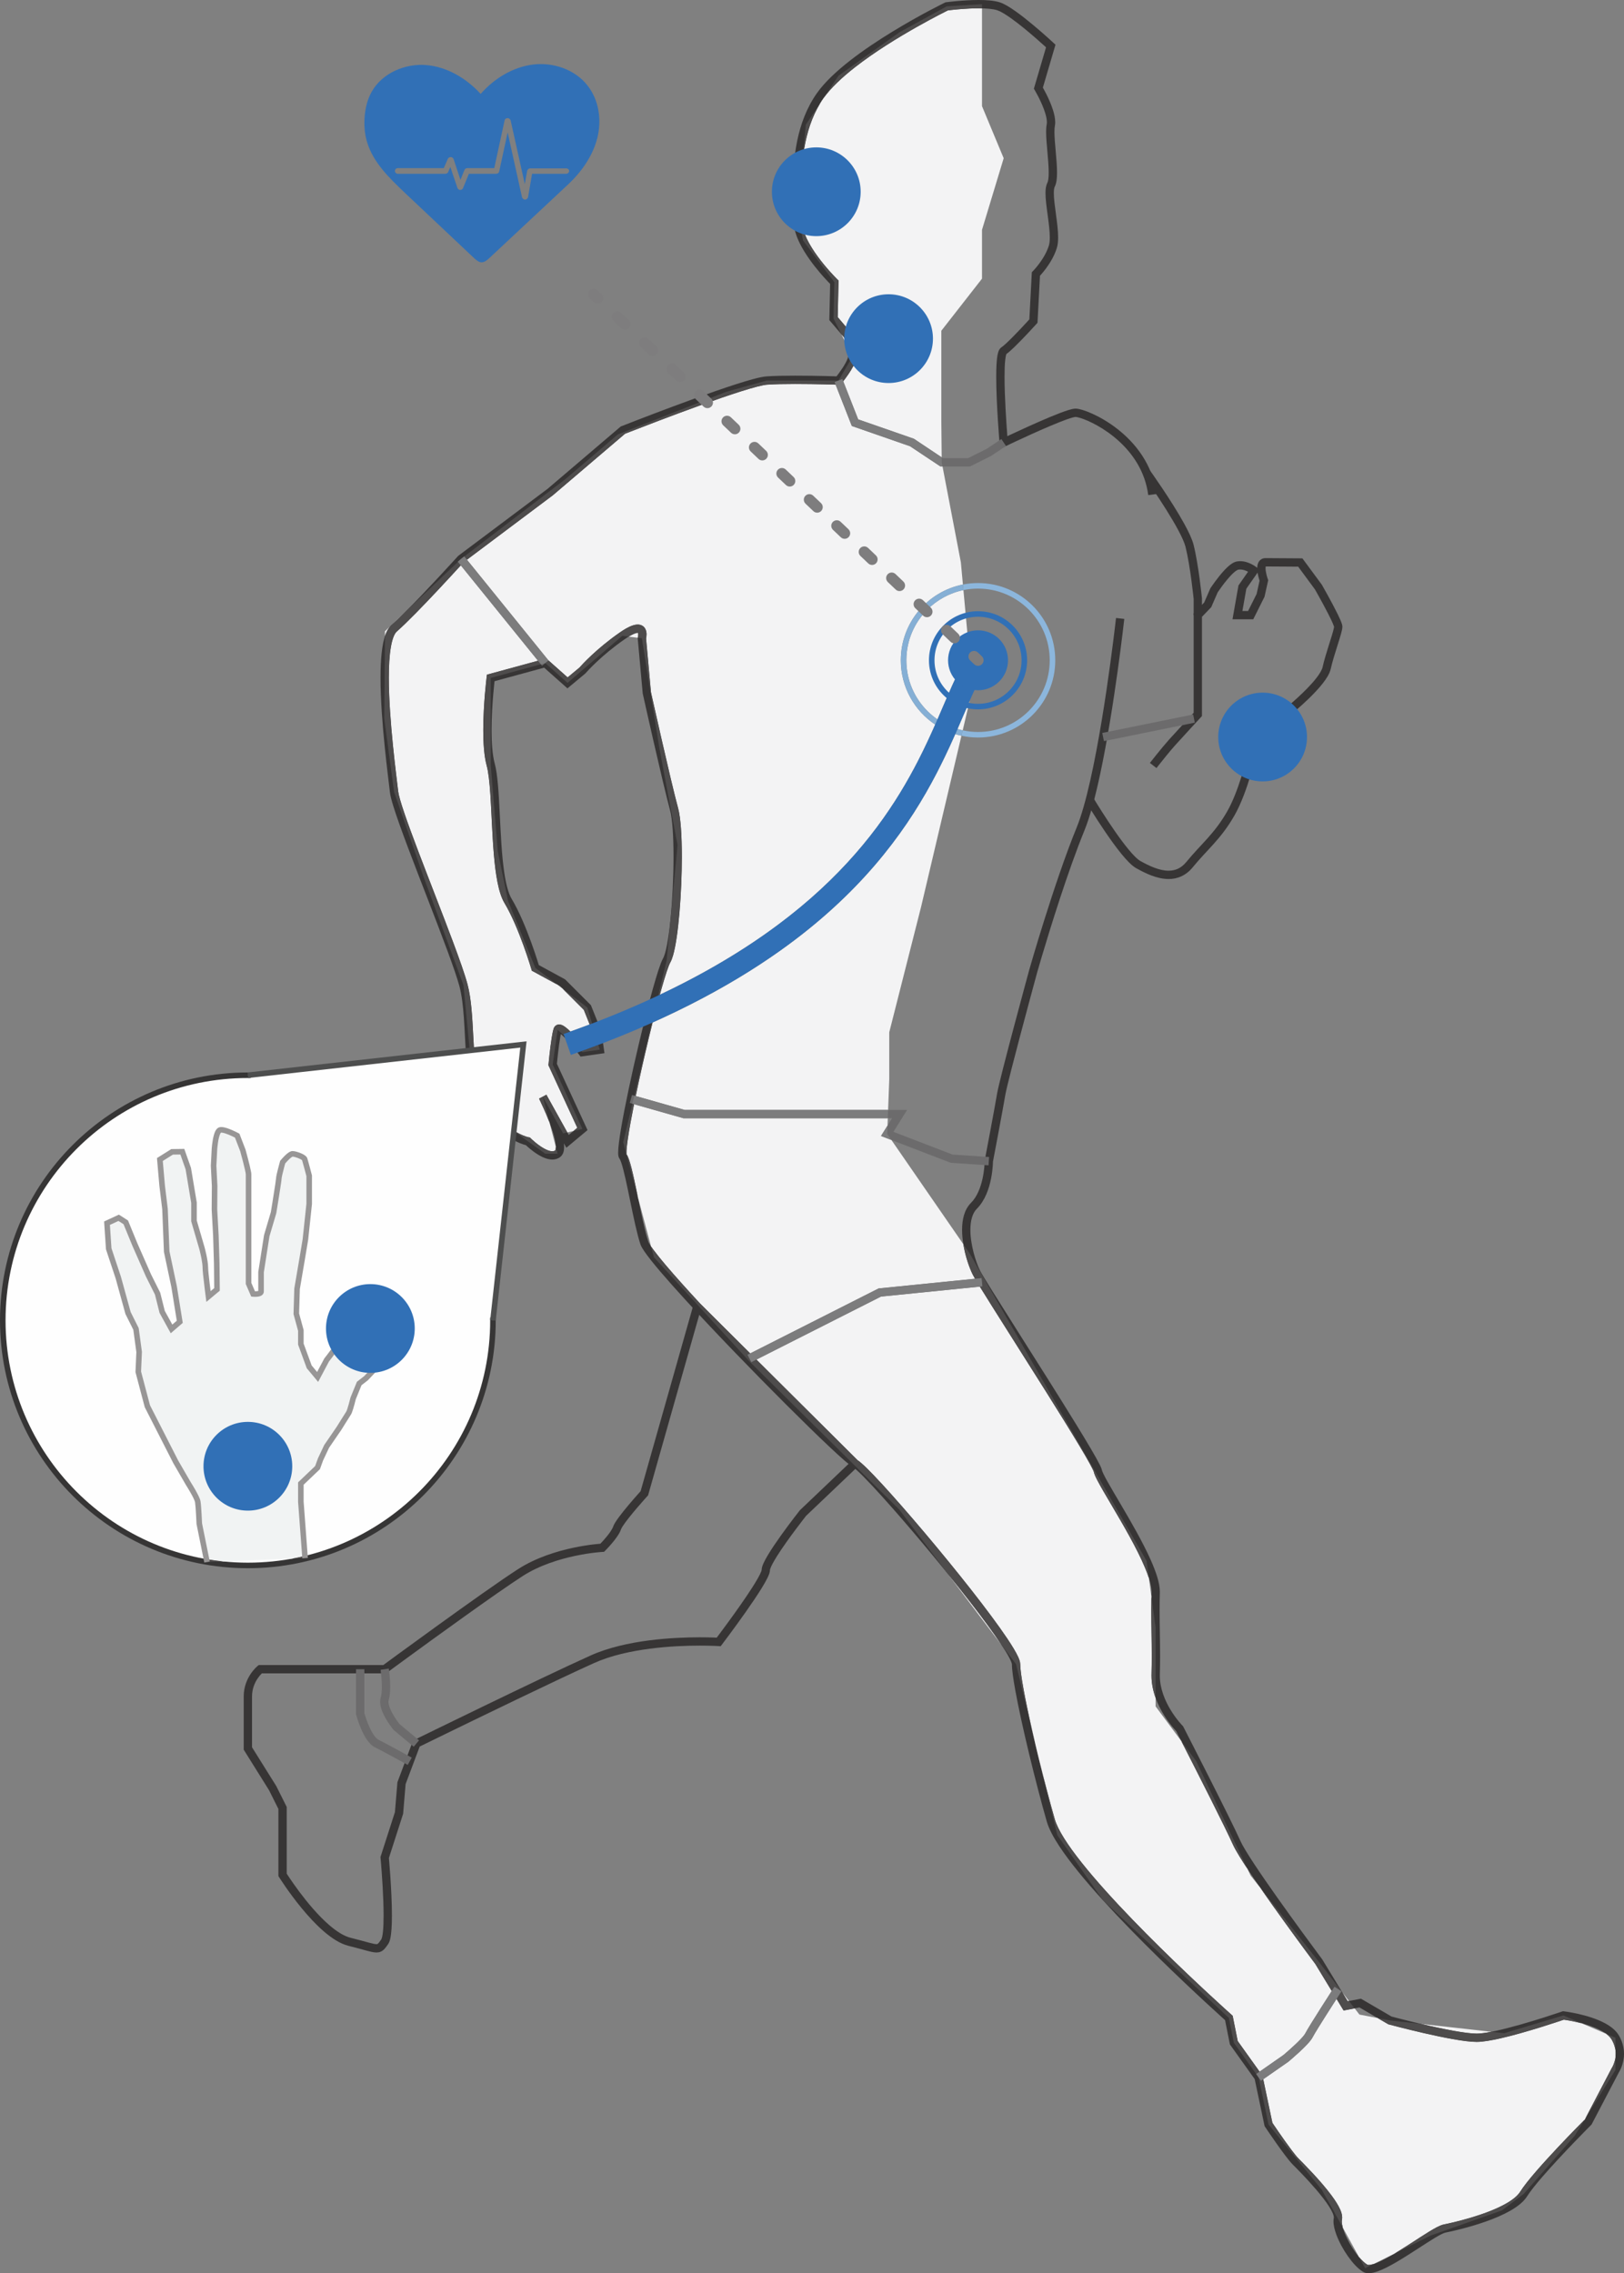 <?xml version="1.0" standalone="no"?><!-- Generator: Gravit.io --><svg xmlns="http://www.w3.org/2000/svg" xmlns:xlink="http://www.w3.org/1999/xlink" style="isolation:isolate" viewBox="0 0 292.76 409.787" width="292.76" height="409.787"><rect x="0" y="0" width="292.76" height="409.787" fill="#808080" stroke="none"/><defs><clipPath id="_clipPath_XmIvB0dH9yiZtTjbl1vjHH0NtI6Vyo9J"><rect width="292.76" height="409.787"/></clipPath></defs><g clip-path="url(#_clipPath_XmIvB0dH9yiZtTjbl1vjHH0NtI6Vyo9J)"><path d=" M 201.186 111.405 C 201.185 111.406 201.137 111.842 201.044 112.628 C 200.718 115.382 199.847 122.409 198.62 129.811 C 198.007 133.512 197.305 137.306 196.539 140.702 C 195.774 144.096 194.94 147.098 194.089 149.176 C 190.043 159.071 185.579 174.704 185.574 174.717 L 185.573 174.722 L 185.572 174.726 C 185.572 174.727 184.231 179.642 182.835 184.893 C 182.136 187.519 181.424 190.229 180.857 192.453 C 180.29 194.685 179.873 196.398 179.748 197.136 C 179.528 198.461 178.969 201.479 178.467 204.157 C 177.964 206.836 177.519 209.176 177.518 209.181 L 177.505 209.25 L 177.505 209.321 L 177.504 209.37 C 177.5 209.636 177.459 210.961 177.12 212.492 C 176.786 214.027 176.138 215.748 175.044 216.832 C 173.813 218.077 173.438 219.874 173.434 221.704 C 173.443 224.72 174.465 227.973 175.35 229.759 C 175.549 230.154 176.005 230.916 176.689 232.03 C 179.072 235.905 184.118 243.794 188.619 250.963 C 190.869 254.546 192.983 257.949 194.554 260.571 C 195.34 261.882 195.99 262.998 196.451 263.838 C 196.681 264.257 196.865 264.608 196.99 264.871 C 197.053 265.003 197.102 265.113 197.134 265.192 L 197.168 265.286 L 197.175 265.309 C 197.272 265.755 197.494 266.216 197.82 266.855 C 198.955 269.042 201.406 272.935 203.581 276.892 C 204.667 278.866 205.681 280.852 206.415 282.617 C 207.152 284.376 207.593 285.934 207.586 286.932 L 207.584 287.031 C 207.553 288.161 207.541 289.232 207.541 290.267 C 207.542 293.132 207.629 295.719 207.629 298.551 C 207.629 299.583 207.618 300.648 207.586 301.772 C 207.583 301.868 207.582 301.963 207.582 302.059 C 207.586 304.89 208.734 307.396 209.855 309.202 C 210.981 311.008 212.095 312.124 212.122 312.151 L 212.652 311.621 L 211.985 311.964 C 211.987 311.966 212.515 312.996 213.339 314.608 C 214.574 317.025 216.468 320.746 218.221 324.238 C 219.972 327.727 221.586 330.999 222.242 332.475 C 222.492 333.037 222.901 333.761 223.436 334.638 C 225.306 337.692 228.72 342.533 231.678 346.629 C 234.634 350.723 237.127 354.06 237.129 354.062 L 237.729 353.613 L 237.089 354.003 L 242.213 362.429 L 245.069 361.877 L 250.272 364.912 L 250.369 364.938 C 250.374 364.94 253.284 365.723 256.706 366.509 C 258.417 366.901 260.256 367.294 261.929 367.591 C 263.606 367.887 265.103 368.089 266.199 368.091 C 267.322 368.088 268.822 367.826 270.505 367.444 C 275.532 366.298 282.067 364.033 282.08 364.029 L 281.835 363.321 L 281.747 364.066 L 281.823 364.075 C 282.218 364.126 284.092 364.393 286.033 364.994 C 287.003 365.294 287.989 365.679 288.803 366.145 C 289.621 366.608 290.25 367.155 290.565 367.713 C 291.092 368.64 291.259 369.491 291.26 370.237 C 291.26 370.981 291.087 371.62 290.913 372.067 C 290.827 372.291 290.741 372.466 290.679 372.581 L 290.608 372.706 L 290.592 372.732 L 290.592 372.733 L 290.57 372.765 L 285.637 382.182 L 286.302 382.53 L 285.772 381.999 C 285.768 382.003 283.419 384.352 280.785 387.153 C 279.469 388.555 278.081 390.068 276.876 391.463 C 275.671 392.86 274.654 394.125 274.051 395.087 C 273.611 395.804 272.67 396.572 271.456 397.254 C 269.636 398.286 267.235 399.151 265.094 399.787 C 262.951 400.425 261.062 400.84 260.245 401.004 C 259.846 401.088 259.46 401.265 258.992 401.506 C 257.383 402.348 254.918 404.058 252.498 405.565 C 251.292 406.317 250.104 407.015 249.077 407.514 C 248.059 408.018 247.169 408.299 246.738 408.287 C 246.575 408.287 246.499 408.255 246.482 408.244 C 246.072 408 245.539 407.516 245.012 406.893 C 244.217 405.96 243.417 404.721 242.832 403.517 C 242.242 402.32 241.881 401.13 241.889 400.427 C 241.889 400.297 241.9 400.187 241.918 400.099 C 241.943 399.973 241.954 399.847 241.954 399.723 C 241.951 399.257 241.816 398.815 241.619 398.351 C 241.27 397.544 240.703 396.667 240.027 395.754 C 238.004 393.028 234.976 390.006 234.118 389.147 C 233.837 388.867 233.365 388.29 232.853 387.612 C 232.08 386.592 231.188 385.325 230.493 384.318 C 230.145 383.813 229.846 383.374 229.634 383.06 C 229.422 382.747 229.299 382.561 229.298 382.561 L 228.674 382.977 L 229.408 382.822 L 227.589 374.181 L 223.124 367.93 L 222.213 363.374 L 222.026 363.208 C 222.024 363.206 221.569 362.801 220.761 362.067 C 217.934 359.498 210.82 352.94 204.133 346.012 C 200.79 342.549 197.554 338.992 195.02 335.808 C 193.753 334.216 192.662 332.717 191.824 331.379 C 190.986 330.042 190.403 328.858 190.144 327.944 C 188.809 323.271 187.247 317.136 186.022 311.734 C 185.409 309.034 184.881 306.515 184.507 304.458 C 184.132 302.408 183.916 300.79 183.919 300.006 C 183.909 299.565 183.766 299.194 183.561 298.722 C 183.168 297.855 182.483 296.722 181.564 295.349 C 178.355 290.562 172.291 282.941 166.691 276.307 C 163.891 272.991 161.21 269.926 159.062 267.591 C 157.987 266.423 157.046 265.438 156.285 264.691 C 155.903 264.317 155.567 264.003 155.276 263.751 C 154.982 263.498 154.745 263.31 154.504 263.17 C 154.395 263.111 154.084 262.883 153.684 262.548 C 152.16 261.279 149.136 258.42 145.477 254.816 C 139.983 249.406 133.025 242.295 127.33 236.191 C 124.483 233.14 121.951 230.339 120.08 228.135 C 119.145 227.033 118.375 226.08 117.819 225.328 C 117.541 224.953 117.317 224.627 117.155 224.366 C 116.993 224.107 116.895 223.903 116.871 223.826 C 116.229 221.905 115.515 218.325 114.847 215.088 C 114.511 213.466 114.184 211.924 113.871 210.687 C 113.715 210.067 113.562 209.525 113.408 209.076 C 113.248 208.623 113.114 208.279 112.88 207.967 L 112.53 208.239 L 112.954 208.098 L 112.88 207.967 L 112.53 208.239 L 112.954 208.098 L 112.862 208.129 L 112.956 208.105 L 112.954 208.098 L 112.862 208.129 L 112.956 208.105 C 112.952 208.097 112.933 207.962 112.935 207.772 C 112.933 207.261 113.027 206.336 113.202 205.16 C 113.811 201.025 115.375 193.685 116.965 187.088 C 117.76 183.789 118.562 180.671 119.254 178.227 C 119.6 177.006 119.918 175.952 120.192 175.135 C 120.461 174.323 120.704 173.725 120.831 173.508 C 121.028 173.161 121.181 172.746 121.328 172.246 C 121.83 170.51 122.215 167.712 122.49 164.499 C 122.763 161.291 122.916 157.692 122.916 154.44 C 122.916 152.581 122.866 150.837 122.759 149.34 C 122.65 147.84 122.49 146.597 122.244 145.689 C 121.582 143.261 120.352 138.007 119.292 133.378 C 118.762 131.062 118.273 128.899 117.918 127.315 C 117.562 125.731 117.339 124.73 117.338 124.727 L 116.606 124.89 L 117.353 124.822 L 116.46 114.994 L 115.713 115.062 L 116.436 115.261 C 116.444 115.224 116.552 114.851 116.554 114.36 C 116.55 114.044 116.517 113.661 116.276 113.266 C 116.155 113.073 115.969 112.885 115.735 112.762 C 115.5 112.638 115.231 112.582 114.96 112.582 C 114.537 112.584 114.098 112.704 113.582 112.931 C 113.066 113.16 112.472 113.504 111.758 113.999 C 107.167 117.18 104.45 120.349 104.422 120.381 L 104.992 120.869 L 104.511 120.293 L 102.327 122.113 L 98.485 118.699 L 87.781 121.618 L 87.719 122.116 C 87.717 122.133 87.118 126.913 87.117 131.607 C 87.119 133.959 87.261 136.279 87.739 138.042 C 88.047 139.162 88.248 141.014 88.392 143.179 C 88.61 146.434 88.72 150.424 89.029 154.037 C 89.183 155.845 89.387 157.56 89.685 159.056 C 89.986 160.554 90.369 161.831 90.947 162.801 C 92.241 164.955 93.464 167.944 94.347 170.377 C 94.79 171.594 95.15 172.675 95.399 173.449 C 95.523 173.837 95.62 174.148 95.685 174.361 C 95.751 174.574 95.784 174.688 95.784 174.688 L 95.872 174.986 L 100.964 177.763 L 105.246 182.045 L 106.942 186.286 L 107.27 188.582 L 104.885 188.923 L 104.992 189.665 L 105.592 189.215 C 105.585 189.207 104.785 188.139 103.841 187.055 C 103.369 186.512 102.863 185.966 102.383 185.534 C 102.141 185.317 101.908 185.128 101.667 184.976 C 101.421 184.831 101.182 184.691 100.795 184.679 C 100.605 184.676 100.362 184.738 100.172 184.887 C 99.981 185.034 99.87 185.233 99.813 185.407 C 99.674 185.83 99.565 186.399 99.456 187.068 C 99.135 189.057 98.885 191.822 98.884 191.831 L 98.866 192.031 L 104.07 203.306 L 102.527 204.591 L 98.5 197.342 L 97.173 198.042 C 97.173 198.042 97.219 198.133 97.302 198.305 C 97.594 198.907 98.329 200.465 98.985 202.163 C 99.313 203.012 99.62 203.896 99.843 204.705 C 100.066 205.511 100.198 206.249 100.196 206.754 C 100.197 206.984 100.169 207.162 100.134 207.263 C 100.099 207.367 100.074 207.38 100.074 207.381 C 99.935 207.482 99.791 207.529 99.565 207.531 C 99.269 207.534 98.85 207.419 98.411 207.208 C 97.751 206.896 97.054 206.392 96.539 205.969 C 96.281 205.757 96.066 205.566 95.918 205.429 L 95.748 205.27 L 95.694 205.217 L 95.519 205.042 L 95.275 205.005 L 95.23 205.306 L 95.281 205.006 L 95.275 205.005 L 95.23 205.306 L 95.281 205.006 C 95.255 204.999 92.493 204.535 88.406 200.312 C 87.462 199.34 86.797 197.873 86.349 196.079 C 85.673 193.391 85.484 190.016 85.311 186.681 C 85.133 183.342 84.973 180.046 84.273 177.41 C 83.81 175.677 82.831 172.912 81.606 169.635 C 79.77 164.725 77.388 158.694 75.425 153.518 C 74.443 150.93 73.566 148.557 72.917 146.651 C 72.593 145.699 72.326 144.864 72.131 144.183 C 71.937 143.505 71.817 142.971 71.786 142.676 C 71.64 141.362 71.218 138.173 70.832 134.334 C 70.447 130.498 70.098 126.019 70.098 122.181 C 70.098 120.072 70.205 118.154 70.458 116.669 C 70.584 115.927 70.748 115.293 70.939 114.809 C 71.128 114.323 71.349 113.997 71.534 113.839 C 73.37 112.232 76.381 109.106 78.958 106.361 C 81.532 103.62 83.656 101.272 83.658 101.27 L 83.102 100.767 L 83.552 101.367 L 99.653 89.291 L 112.775 78.108 L 112.288 77.537 L 112.563 78.235 C 112.564 78.234 112.904 78.1 113.509 77.864 C 115.628 77.037 120.985 74.963 126.244 73.066 C 128.874 72.117 131.479 71.213 133.636 70.532 C 134.715 70.192 135.681 69.908 136.477 69.703 C 137.269 69.498 137.903 69.375 138.254 69.35 C 139.557 69.253 141.434 69.22 143.344 69.22 C 145.255 69.22 147.202 69.253 148.671 69.286 C 150.14 69.319 151.126 69.352 151.128 69.352 L 151.495 69.364 L 151.729 69.083 C 151.739 69.071 152.309 68.387 152.927 67.48 C 153.236 67.025 153.557 66.516 153.828 65.997 C 154.098 65.475 154.323 64.952 154.423 64.418 C 154.465 64.185 154.482 63.951 154.482 63.72 C 154.479 62.798 154.216 61.909 153.965 61.227 C 153.712 60.547 153.464 60.08 153.453 60.059 L 153.415 59.988 L 151.016 57.166 L 151.166 50.574 L 150.933 50.346 L 150.865 50.279 C 150.522 49.936 148.923 48.303 147.431 46.268 C 146.685 45.251 145.966 44.133 145.444 43.041 C 144.92 41.95 144.604 40.886 144.607 40.012 C 144.606 38.477 144.457 36.312 144.458 33.807 C 144.453 28.799 145.064 22.5 148.49 17.661 C 149.757 15.863 151.806 13.939 154.16 12.103 C 157.692 9.345 161.909 6.767 165.234 4.886 C 166.897 3.945 168.338 3.177 169.363 2.646 C 169.875 2.38 170.282 2.173 170.561 2.033 C 170.841 1.893 170.988 1.821 170.989 1.821 L 170.66 1.147 L 170.759 1.89 C 170.76 1.89 170.937 1.866 171.255 1.83 C 172.206 1.72 174.385 1.499 176.418 1.5 C 177.768 1.496 179.07 1.608 179.804 1.858 C 180.326 2.027 181.231 2.559 182.204 3.253 C 183.676 4.294 185.361 5.697 186.669 6.835 C 187.324 7.404 187.885 7.907 188.283 8.267 C 188.68 8.627 188.91 8.842 188.911 8.843 L 189.423 8.294 L 188.703 8.083 L 186.377 15.993 L 186.546 16.275 C 186.546 16.275 186.577 16.326 186.637 16.431 C 186.846 16.795 187.381 17.757 187.855 18.86 C 188.332 19.956 188.731 21.218 188.723 22.038 C 188.723 22.192 188.71 22.329 188.687 22.443 L 188.687 22.442 C 188.609 22.838 188.585 23.279 188.584 23.772 C 188.585 24.824 188.704 26.114 188.82 27.424 C 188.937 28.731 189.051 30.056 189.05 31.118 C 189.051 31.57 189.03 31.973 188.985 32.295 C 188.942 32.617 188.868 32.855 188.81 32.961 C 188.529 33.512 188.48 34.118 188.473 34.81 C 188.475 35.962 188.674 37.366 188.867 38.795 C 189.061 40.219 189.248 41.663 189.247 42.796 C 189.248 43.402 189.191 43.916 189.084 44.259 C 188.712 45.474 187.991 46.645 187.359 47.495 C 187.044 47.921 186.753 48.268 186.542 48.505 C 186.437 48.624 186.352 48.716 186.295 48.777 L 186.23 48.844 L 186.212 48.863 L 186.008 49.066 L 185.547 57.842 L 186.296 57.881 L 185.738 57.379 C 185.738 57.38 185.49 57.655 185.094 58.085 C 184.501 58.73 183.579 59.721 182.686 60.626 C 182.24 61.079 181.801 61.511 181.418 61.865 C 181.038 62.217 180.703 62.496 180.519 62.618 C 180.315 62.757 180.206 62.919 180.122 63.07 C 179.98 63.337 179.906 63.613 179.838 63.936 C 179.649 64.893 179.591 66.292 179.589 67.924 C 179.59 72.875 180.187 79.824 180.188 79.835 L 180.28 80.917 L 181.259 80.447 C 181.261 80.446 181.954 80.113 183.025 79.612 C 184.633 78.861 187.088 77.732 189.298 76.797 C 190.402 76.329 191.446 75.909 192.283 75.611 C 192.7 75.462 193.066 75.344 193.353 75.266 C 193.635 75.187 193.856 75.156 193.89 75.16 C 193.968 75.155 194.302 75.207 194.724 75.339 C 196.238 75.797 199.082 77.147 201.624 79.446 C 204.175 81.749 206.436 84.971 206.995 89.249 L 208.482 89.055 C 207.779 83.666 204.615 79.813 201.444 77.337 C 199.855 76.095 198.258 75.188 196.929 74.585 C 196.264 74.284 195.666 74.058 195.162 73.904 C 194.651 73.752 194.259 73.664 193.89 73.66 C 193.495 73.667 193.112 73.771 192.6 73.923 C 190.852 74.463 187.888 75.747 185.318 76.907 C 182.755 78.065 180.613 79.093 180.61 79.094 L 180.935 79.77 L 181.682 79.706 C 181.682 79.705 181.645 79.276 181.59 78.551 C 181.423 76.377 181.089 71.555 181.089 67.924 C 181.089 66.716 181.127 65.638 181.215 64.86 C 181.258 64.473 181.316 64.159 181.373 63.966 C 181.401 63.87 181.429 63.805 181.44 63.786 L 181.443 63.78 L 181.177 63.605 L 181.351 63.866 L 181.443 63.78 L 181.177 63.605 L 181.351 63.866 C 181.771 63.582 182.275 63.126 182.858 62.567 C 184.586 60.903 186.847 58.389 186.853 58.383 L 187.031 58.185 L 187.491 49.433 L 186.742 49.393 L 187.273 49.923 C 187.291 49.905 187.872 49.323 188.565 48.388 C 189.257 47.451 190.065 46.165 190.517 44.7 C 190.692 44.126 190.746 43.488 190.747 42.796 C 190.746 41.508 190.546 40.024 190.353 38.593 C 190.159 37.167 189.972 35.789 189.973 34.81 C 189.967 34.228 190.056 33.792 190.136 33.661 C 190.32 33.307 190.41 32.924 190.471 32.501 C 190.529 32.079 190.55 31.615 190.55 31.118 C 190.55 29.955 190.431 28.603 190.314 27.291 C 190.197 25.982 190.084 24.711 190.084 23.772 C 190.083 23.335 190.111 22.97 190.158 22.737 L 190.158 22.736 C 190.204 22.507 190.223 22.274 190.223 22.038 C 190.221 21.331 190.059 20.596 189.832 19.865 C 189.148 17.686 187.846 15.53 187.832 15.503 L 187.189 15.889 L 187.909 16.1 L 190.273 8.062 L 189.934 7.746 C 189.928 7.74 188.246 6.17 186.217 4.48 C 185.202 3.634 184.102 2.758 183.072 2.029 C 182.034 1.299 181.097 0.714 180.279 0.435 C 179.226 0.09 177.848 0.004 176.418 0 C 173.571 0.001 170.579 0.402 170.561 0.403 L 170.441 0.419 L 170.332 0.473 C 170.318 0.479 165.946 2.609 160.888 5.7 C 158.358 7.246 155.657 9.032 153.237 10.921 C 150.817 12.812 148.678 14.798 147.264 16.796 C 143.542 22.083 142.963 28.69 142.958 33.807 C 142.958 36.366 143.108 38.568 143.107 40.012 C 143.111 41.313 143.568 42.64 144.21 43.93 C 146.144 47.781 149.86 51.387 149.884 51.419 L 150.409 50.882 L 149.659 50.865 L 149.503 57.702 L 152.22 60.898 L 152.791 60.412 L 152.129 60.765 L 152.136 60.778 C 152.177 60.857 152.396 61.291 152.599 61.861 C 152.804 62.429 152.985 63.138 152.982 63.72 C 152.982 63.875 152.97 64.02 152.947 64.15 C 152.897 64.435 152.731 64.861 152.499 65.303 C 152.151 65.97 151.666 66.686 151.271 67.225 C 151.073 67.494 150.898 67.721 150.773 67.879 L 150.627 68.062 L 150.577 68.122 L 151.153 68.602 L 151.178 67.853 C 151.174 67.853 147.199 67.72 143.344 67.72 C 141.415 67.72 139.52 67.753 138.143 67.854 C 137.54 67.901 136.743 68.078 135.736 68.347 C 132.235 69.291 126.327 71.408 121.266 73.297 C 116.209 75.184 112.015 76.838 112.013 76.839 L 111.897 76.885 L 98.716 88.119 L 82.594 100.21 L 82.546 100.263 C 82.545 100.265 82.017 100.848 81.167 101.774 C 79.892 103.164 77.895 105.323 75.885 107.425 C 73.878 109.524 71.848 111.573 70.547 112.71 C 70.097 113.107 69.79 113.638 69.543 114.259 C 69.177 115.192 68.951 116.355 68.804 117.698 C 68.658 119.041 68.598 120.561 68.598 122.181 C 68.598 126.107 68.952 130.62 69.34 134.484 C 69.728 138.344 70.153 141.562 70.295 142.842 C 70.365 143.45 70.584 144.277 70.916 145.357 C 72.079 149.111 74.666 155.755 77.164 162.217 C 78.412 165.446 79.637 168.625 80.646 171.357 C 81.654 174.087 82.448 176.383 82.824 177.797 C 83.682 180.987 83.696 185.667 84.011 190.11 C 84.171 192.335 84.409 194.507 84.894 196.444 C 85.382 198.377 86.113 200.093 87.328 201.354 C 91.746 205.93 94.896 206.469 95.052 206.489 L 95.164 205.747 L 94.633 206.277 C 94.65 206.294 95.304 206.949 96.222 207.62 C 96.682 207.955 97.207 208.296 97.768 208.563 C 98.33 208.827 98.928 209.028 99.565 209.031 C 100.04 209.034 100.549 208.902 100.974 208.581 C 101.274 208.357 101.459 208.042 101.559 207.731 C 101.662 207.417 101.695 207.093 101.696 206.754 C 101.693 205.911 101.48 204.948 101.181 203.928 C 100.277 200.887 98.523 197.391 98.515 197.371 L 97.844 197.706 L 97.188 198.07 L 102.096 206.903 L 105.914 203.721 L 100.312 191.584 L 99.631 191.899 L 100.378 191.966 C 100.378 191.966 100.405 191.664 100.454 191.186 C 100.527 190.468 100.646 189.359 100.788 188.313 C 100.859 187.79 100.936 187.283 101.014 186.853 C 101.091 186.425 101.174 186.065 101.236 185.882 L 100.837 185.749 L 101.089 186.075 C 101.189 185.998 101.228 185.907 101.236 185.881 L 100.837 185.749 L 101.089 186.075 L 100.795 185.694 L 100.795 186.179 C 100.858 186.182 100.99 186.154 101.089 186.075 L 100.795 185.694 L 100.795 186.179 L 100.795 185.897 L 100.734 186.173 L 100.795 186.179 L 100.795 185.897 L 100.734 186.173 L 100.748 186.108 L 100.728 186.172 L 100.734 186.173 L 100.748 186.108 L 100.728 186.172 C 100.736 186.171 100.86 186.23 101.01 186.343 C 101.559 186.742 102.447 187.71 103.145 188.549 C 103.497 188.971 103.81 189.364 104.034 189.651 C 104.147 189.794 104.236 189.911 104.298 189.992 L 104.392 190.115 L 104.658 190.47 L 108.967 189.855 L 108.402 185.896 L 106.524 181.202 L 101.872 176.55 L 96.863 173.818 L 96.504 174.476 L 97.223 174.265 C 97.22 174.255 96.658 172.343 95.757 169.864 C 94.853 167.383 93.619 164.342 92.233 162.029 C 91.659 161.087 91.203 159.357 90.901 157.273 C 90.438 154.139 90.264 150.19 90.083 146.563 C 89.993 144.749 89.901 143.013 89.766 141.488 C 89.631 139.962 89.459 138.653 89.186 137.648 C 88.771 136.135 88.615 133.888 88.617 131.607 C 88.617 129.323 88.764 126.99 88.912 125.234 C 88.986 124.356 89.06 123.621 89.115 123.107 C 89.171 122.592 89.207 122.303 89.207 122.302 L 88.463 122.209 L 88.66 122.933 L 98.096 120.36 L 102.295 124.092 L 105.52 121.405 L 105.561 121.357 L 105.587 121.328 C 105.87 121.004 108.454 118.112 112.612 115.232 C 113.271 114.774 113.795 114.477 114.19 114.302 C 114.584 114.126 114.846 114.08 114.96 114.082 L 115.03 114.088 L 115.037 114.09 L 115.059 114.027 L 115.013 114.073 L 115.037 114.09 L 115.059 114.027 L 115.013 114.073 L 115.054 114.033 L 115.007 114.067 L 115.013 114.073 L 115.054 114.033 L 115.007 114.067 L 115.014 114.081 C 115.032 114.116 115.055 114.23 115.054 114.36 C 115.054 114.485 115.037 114.622 115.02 114.72 L 114.997 114.835 L 114.99 114.862 L 114.99 114.863 L 114.954 114.994 L 115.864 125.006 L 115.874 125.053 C 115.876 125.061 119.445 141.124 120.797 146.083 C 120.997 146.813 121.16 148.002 121.262 149.447 C 121.366 150.895 121.416 152.609 121.416 154.44 C 121.416 158.103 121.218 162.238 120.873 165.699 C 120.701 167.429 120.492 168.992 120.256 170.233 C 120.138 170.853 120.014 171.393 119.887 171.827 C 119.763 172.26 119.63 172.59 119.529 172.764 C 119.391 173.008 119.262 173.306 119.116 173.685 C 118.576 175.093 117.843 177.606 117.026 180.698 C 115.803 185.33 114.41 191.23 113.32 196.396 C 112.775 198.979 112.306 201.377 111.972 203.347 C 111.639 205.322 111.437 206.84 111.435 207.772 C 111.435 207.967 111.443 208.14 111.469 208.309 C 111.502 208.479 111.521 208.647 111.696 208.888 C 111.723 208.911 111.864 209.181 111.989 209.563 C 112.46 210.925 113.04 213.743 113.63 216.618 C 114.226 219.505 114.837 222.461 115.448 224.3 C 115.582 224.688 115.816 225.074 116.153 225.574 C 117.407 227.414 120.158 230.599 123.668 234.439 C 128.927 240.189 135.859 247.351 141.757 253.24 C 144.707 256.184 147.397 258.809 149.492 260.781 C 150.54 261.767 151.439 262.59 152.152 263.212 C 152.509 263.523 152.819 263.784 153.083 263.993 C 153.349 264.202 153.558 264.356 153.759 264.473 C 153.858 264.526 154.132 264.733 154.472 265.041 C 155.773 266.208 158.217 268.828 161.103 272.113 C 165.438 277.045 170.808 283.507 175.084 289.037 C 177.222 291.802 179.087 294.335 180.407 296.317 C 181.067 297.307 181.59 298.16 181.938 298.82 C 182.111 299.149 182.241 299.431 182.32 299.644 C 182.401 299.854 182.422 300.005 182.419 300.006 C 182.421 301.01 182.652 302.63 183.031 304.726 C 184.17 310.989 186.684 321.292 188.702 328.356 C 189.076 329.655 189.862 331.133 190.945 332.786 C 194.733 338.544 202.232 346.391 208.809 352.846 C 215.383 359.294 221.022 364.322 221.027 364.327 L 221.527 363.767 L 220.791 363.914 L 221.716 368.54 L 226.186 374.797 L 227.97 383.272 L 228.05 383.393 C 228.052 383.396 228.948 384.74 230.015 386.256 C 230.549 387.015 231.125 387.816 231.657 388.518 C 232.192 389.222 232.67 389.818 233.058 390.208 C 233.703 390.853 235.594 392.745 237.311 394.762 C 238.169 395.768 238.983 396.808 239.565 397.716 C 239.856 398.169 240.089 398.59 240.241 398.943 C 240.395 399.295 240.457 399.582 240.454 399.723 L 240.447 399.805 C 240.407 400.008 240.39 400.216 240.389 400.427 C 240.392 401.182 240.598 402 240.918 402.864 C 241.399 404.155 242.152 405.533 242.997 406.735 C 243.85 407.936 244.766 408.955 245.711 409.53 C 246.037 409.724 246.393 409.787 246.738 409.787 C 247.26 409.785 247.792 409.651 248.37 409.447 C 250.37 408.727 252.984 407.052 255.377 405.508 C 256.568 404.737 257.695 404 258.621 403.441 C 259.084 403.162 259.497 402.928 259.834 402.76 C 260.167 402.591 260.438 402.492 260.539 402.474 C 261.682 402.245 264.719 401.571 267.788 400.492 C 269.323 399.952 270.866 399.311 272.195 398.56 C 273.521 397.804 274.647 396.953 275.323 395.882 C 275.837 395.058 276.83 393.81 278.012 392.443 C 279.786 390.388 281.995 388.038 283.756 386.206 C 284.637 385.29 285.407 384.503 285.956 383.945 C 286.505 383.387 286.831 383.061 286.832 383.06 L 286.913 382.979 L 291.88 373.497 L 291.216 373.149 L 291.84 373.565 C 291.881 373.496 292.754 372.192 292.76 370.237 C 292.761 369.262 292.53 368.127 291.867 366.969 C 291.308 366.001 290.385 365.298 289.354 364.735 C 287.804 363.895 285.964 363.369 284.497 363.037 C 283.03 362.706 281.94 362.578 281.922 362.576 L 281.752 362.556 L 281.589 362.612 C 281.589 362.612 281.411 362.674 281.088 362.783 C 279.956 363.165 277.062 364.124 274.024 364.984 C 272.506 365.414 270.951 365.819 269.57 366.115 C 268.192 366.411 266.975 366.593 266.199 366.591 C 265.285 366.593 263.822 366.405 262.191 366.114 C 259.737 365.679 256.873 365.022 254.629 364.475 C 253.506 364.201 252.537 363.955 251.85 363.777 C 251.163 363.599 250.76 363.49 250.759 363.49 L 250.564 364.214 L 250.942 363.566 L 245.337 360.297 L 242.953 360.759 L 238.352 353.193 L 238.33 353.164 C 238.33 353.164 238.128 352.893 237.769 352.41 C 236.513 350.718 233.346 346.429 230.302 342.128 C 228.78 339.979 227.288 337.826 226.084 335.998 C 224.882 334.176 223.958 332.651 223.612 331.866 C 222.701 329.817 220.137 324.691 217.789 320.049 C 215.442 315.412 213.32 311.279 213.32 311.278 L 213.266 311.174 L 213.183 311.091 L 213.175 311.083 C 213.076 310.982 212.033 309.901 211.032 308.252 C 210.027 306.602 209.078 304.395 209.082 302.059 L 209.085 301.814 C 209.117 300.674 209.129 299.594 209.129 298.551 C 209.129 295.687 209.041 293.1 209.041 290.267 C 209.041 289.243 209.053 288.186 209.084 287.072 L 209.086 286.932 C 209.076 285.351 208.411 283.409 207.455 281.239 C 206.014 277.997 203.873 274.304 202.05 271.207 C 201.14 269.66 200.309 268.263 199.692 267.161 C 199.383 266.61 199.128 266.133 198.946 265.756 C 198.764 265.384 198.657 265.089 198.646 265.014 C 198.579 264.715 198.46 264.469 198.279 264.09 C 197.602 262.721 196.012 260.045 193.96 256.705 C 190.885 251.702 186.795 245.253 183.356 239.82 C 181.636 237.103 180.079 234.64 178.895 232.741 C 178.302 231.791 177.803 230.983 177.425 230.356 C 177.048 229.733 176.785 229.277 176.692 229.088 C 175.912 227.545 174.925 224.368 174.934 221.704 C 174.93 220.068 175.304 218.678 176.104 217.892 C 177.617 216.367 178.3 214.23 178.655 212.483 C 179.004 210.733 179.004 209.353 179.005 209.321 L 178.255 209.321 L 178.991 209.461 C 178.992 209.457 180.777 200.086 181.228 197.383 C 181.327 196.781 181.748 195.031 182.311 192.824 C 183.157 189.5 184.335 185.073 185.3 181.478 C 185.783 179.681 186.213 178.091 186.522 176.951 C 186.831 175.811 187.019 175.122 187.019 175.12 L 186.296 174.923 L 187.017 175.129 C 187.017 175.126 187.295 174.157 187.775 172.54 C 189.216 167.694 192.483 157.061 195.477 149.744 C 196.514 147.206 197.465 143.581 198.33 139.537 C 200.917 127.419 202.674 111.583 202.676 111.571 L 201.186 111.405 Z " fill="rgb(55,53,53)"/><path d=" M 125.697 235.534 L 124.975 235.329 L 115.438 268.978 L 116.16 269.182 L 115.605 268.678 C 115.601 268.682 114.48 269.915 113.296 271.324 C 112.704 272.029 112.096 272.778 111.6 273.447 C 111.351 273.782 111.13 274.097 110.95 274.384 C 110.769 274.675 110.628 274.924 110.534 275.199 C 110.463 275.419 110.271 275.772 110.019 276.137 C 109.643 276.688 109.141 277.283 108.738 277.731 C 108.536 277.956 108.359 278.145 108.233 278.277 L 108.085 278.429 L 108.035 278.48 L 108.565 279.01 L 108.526 278.261 C 108.499 278.263 106.342 278.377 103.384 279.002 C 100.427 279.63 96.665 280.762 93.418 282.846 C 90.258 284.878 84.144 289.231 78.801 293.088 C 73.461 296.943 68.905 300.295 68.904 300.296 L 69.348 300.9 L 69.348 300.15 L 46.654 300.15 L 46.449 300.314 C 46.408 300.348 45.795 300.841 45.176 301.768 C 44.559 302.692 43.933 304.068 43.934 305.814 C 43.934 308.941 43.934 315.195 43.934 315.195 L 43.934 315.41 L 48.496 322.71 L 50.188 326.093 L 50.188 338.193 L 50.302 338.375 C 50.313 338.392 52 341.093 54.379 343.983 C 55.57 345.428 56.933 346.922 58.363 348.157 C 59.796 349.389 61.286 350.379 62.817 350.767 C 64.241 351.123 65.262 351.415 66.039 351.622 C 66.818 351.827 67.344 351.963 67.87 351.968 C 68.098 351.968 68.331 351.936 68.551 351.854 C 68.887 351.732 69.149 351.51 69.355 351.277 C 69.565 351.041 69.744 350.781 69.963 350.468 C 70.157 350.183 70.253 349.886 70.339 349.541 C 70.581 348.521 70.649 347.024 70.652 345.307 C 70.651 340.752 70.095 334.793 70.095 334.781 L 69.348 334.851 L 70.062 335.08 L 72.674 326.958 L 73.119 321.615 L 75.763 314.565 L 75.061 314.301 L 75.391 314.975 C 75.395 314.973 76.814 314.277 79.089 313.168 C 85.912 309.84 100.407 302.802 107.086 299.797 C 113.067 297.094 121.555 296.644 126.175 296.651 C 127.202 296.651 128.04 296.672 128.619 296.693 C 128.909 296.703 129.134 296.714 129.286 296.721 C 129.438 296.729 129.513 296.734 129.513 296.734 L 129.915 296.76 L 130.159 296.439 C 130.162 296.435 132.287 293.639 134.419 290.61 C 135.485 289.095 136.552 287.523 137.363 286.201 C 137.768 285.539 138.109 284.941 138.359 284.429 C 138.484 284.172 138.586 283.937 138.663 283.716 C 138.738 283.491 138.796 283.288 138.799 283.031 C 138.798 283.03 138.805 282.956 138.842 282.84 C 138.975 282.386 139.463 281.474 140.104 280.465 C 141.068 278.94 142.381 277.121 143.449 275.692 C 143.983 274.977 144.456 274.358 144.795 273.919 C 145.135 273.479 145.338 273.221 145.339 273.221 L 144.75 272.756 L 145.267 273.299 L 155.207 263.833 L 125.323 234.103 L 124.975 235.329 L 125.697 235.534 L 125.168 236.065 L 153.056 263.81 L 144.194 272.25 L 144.162 272.291 C 144.157 272.297 142.477 274.424 140.789 276.787 C 139.945 277.97 139.099 279.209 138.453 280.285 C 138.13 280.825 137.856 281.322 137.654 281.766 C 137.457 282.218 137.31 282.584 137.299 283.031 L 137.408 283.031 L 137.299 283.023 L 137.299 283.031 L 137.408 283.031 L 137.299 283.023 C 137.301 283.024 137.283 283.13 137.227 283.276 C 137.021 283.85 136.38 284.978 135.559 286.252 C 134.325 288.175 132.673 290.501 131.333 292.339 C 130.663 293.259 130.07 294.058 129.645 294.627 C 129.22 295.195 128.965 295.531 128.964 295.532 L 129.561 295.986 L 129.61 295.237 C 129.597 295.236 128.271 295.151 126.175 295.151 C 121.454 295.158 112.86 295.564 106.471 298.429 C 97.51 302.462 74.736 313.626 74.731 313.628 L 74.463 313.759 L 71.642 321.283 L 71.194 326.662 L 68.587 334.767 L 68.601 334.92 C 68.601 334.921 68.635 335.288 68.687 335.913 C 68.842 337.789 69.152 341.975 69.152 345.307 C 69.152 346.417 69.117 347.431 69.035 348.216 C 68.994 348.607 68.941 348.941 68.881 349.189 C 68.824 349.436 68.747 349.598 68.733 349.611 C 68.447 350.026 68.248 350.286 68.138 350.378 L 68.032 350.447 C 68.005 350.456 67.965 350.468 67.87 350.468 C 67.654 350.473 67.179 350.378 66.426 350.173 C 65.67 349.971 64.627 349.673 63.181 349.312 C 62.032 349.03 60.675 348.177 59.343 347.022 C 57.34 345.294 55.382 342.923 53.941 340.992 C 53.22 340.026 52.626 339.17 52.214 338.557 C 52.007 338.251 51.847 338.005 51.738 337.837 C 51.629 337.668 51.574 337.581 51.574 337.58 L 50.938 337.978 L 51.688 337.978 L 51.688 325.739 L 49.806 321.975 L 45.32 314.797 L 44.684 315.195 L 45.434 315.195 C 45.434 315.195 45.434 308.941 45.434 305.814 C 45.434 304.433 45.925 303.351 46.425 302.6 C 46.674 302.226 46.924 301.939 47.107 301.749 C 47.199 301.655 47.274 301.584 47.323 301.54 L 47.377 301.493 L 47.387 301.484 L 47.296 301.373 L 47.386 301.485 L 47.387 301.484 L 47.296 301.373 L 47.386 301.485 L 46.917 300.9 L 46.917 301.65 L 69.594 301.65 L 69.793 301.504 C 69.795 301.502 70.93 300.667 72.735 299.348 C 78.146 295.396 89.581 287.096 94.229 284.108 C 97.236 282.173 100.845 281.071 103.695 280.47 C 105.12 280.168 106.354 279.99 107.229 279.888 C 107.666 279.836 108.013 279.804 108.25 279.785 C 108.368 279.775 108.458 279.768 108.519 279.764 L 108.605 279.759 L 108.892 279.744 L 109.096 279.54 C 109.105 279.531 109.674 278.962 110.311 278.21 C 110.629 277.834 110.964 277.412 111.257 276.984 C 111.55 276.552 111.805 276.124 111.957 275.673 C 111.975 275.613 112.071 275.416 112.22 275.182 C 112.747 274.338 113.887 272.936 114.876 271.78 C 115.371 271.2 115.832 270.675 116.168 270.297 C 116.504 269.918 116.714 269.687 116.715 269.687 L 116.833 269.556 L 126.418 235.738 L 125.697 235.534 L 125.168 236.065 L 125.697 235.534 Z " fill="rgb(55,53,53)"/><path d=" M 206.082 85.669 C 206.082 85.669 206.187 85.816 206.375 86.083 C 207.032 87.017 208.694 89.41 210.281 91.948 C 211.075 93.217 211.85 94.522 212.469 95.691 C 213.088 96.855 213.549 97.902 213.712 98.566 C 214.146 100.299 214.517 102.668 214.776 104.589 C 214.905 105.551 215.007 106.402 215.076 107.012 C 215.146 107.623 215.182 107.988 215.182 107.989 L 215.928 107.914 L 215.178 107.914 L 215.178 110.892 L 216.678 110.892 L 216.678 107.877 L 216.675 107.84 C 216.671 107.821 216.082 101.873 215.167 98.202 C 214.906 97.177 214.291 95.891 213.509 94.461 C 211.169 90.196 207.31 84.809 207.302 84.796 L 206.082 85.669 Z " fill="rgb(55,53,53)"/><path d=" M 195.81 144.602 C 195.815 144.609 197.338 147.157 199.205 149.903 C 200.139 151.277 201.159 152.7 202.127 153.889 C 202.612 154.483 203.083 155.02 203.532 155.467 C 203.984 155.914 204.405 156.273 204.843 156.518 C 206.443 157.399 208.499 158.448 210.662 158.459 C 212.192 158.472 213.788 157.863 215.02 156.338 C 216.332 154.733 217.585 153.48 218.833 152.081 C 220.08 150.683 221.315 149.141 222.536 147.003 C 223.778 144.825 224.752 142.036 225.432 139.773 C 226.111 137.512 226.486 135.783 226.489 135.771 L 225.756 135.611 L 226.319 136.107 L 232.871 128.661 L 232.308 128.166 L 232.78 128.749 C 232.791 128.74 234.367 127.464 236.034 125.836 C 236.868 125.02 237.724 124.118 238.426 123.227 C 239.125 122.329 239.684 121.469 239.89 120.585 C 240.176 119.297 240.692 117.669 241.139 116.256 C 241.363 115.547 241.569 114.892 241.723 114.343 C 241.8 114.068 241.864 113.821 241.911 113.6 C 241.958 113.376 241.991 113.189 241.993 112.977 C 241.99 112.8 241.96 112.682 241.926 112.55 C 241.793 112.083 241.517 111.476 241.159 110.739 C 240.091 108.555 238.324 105.465 238.32 105.457 L 238.299 105.419 L 234.785 100.654 L 234.41 100.652 C 234.408 100.652 229.041 100.612 228.139 100.612 C 227.891 100.611 227.634 100.668 227.412 100.794 C 227.072 100.984 226.868 101.302 226.769 101.588 C 226.667 101.88 226.641 102.164 226.64 102.443 C 226.642 103.035 226.77 103.624 226.89 104.089 C 227.012 104.551 227.131 104.88 227.136 104.895 L 227.841 104.638 L 227.109 104.476 L 226.533 107.066 L 224.995 110.142 L 223.97 110.142 L 224.679 106.123 L 227.072 102.705 L 226.523 102.266 C 226.496 102.245 226.167 101.982 225.646 101.714 C 225.124 101.448 224.406 101.163 223.57 101.16 C 223.362 101.16 223.147 101.179 222.929 101.222 C 222.6 101.291 222.324 101.434 222.056 101.608 C 221.591 101.915 221.147 102.335 220.711 102.799 C 219.418 104.187 218.235 105.996 218.222 106.013 L 218.186 106.067 L 217.081 108.609 L 215.178 110.591 L 215.178 128.791 L 215.928 128.791 L 215.378 128.281 C 215.376 128.283 212.099 131.825 210.752 133.323 C 209.382 134.849 207.301 137.526 207.295 137.533 L 208.479 138.454 C 208.48 138.454 208.608 138.289 208.823 138.016 C 209.467 137.198 210.891 135.413 211.868 134.326 C 212.532 133.587 213.686 132.328 214.673 131.257 C 215.659 130.186 216.477 129.302 216.479 129.3 L 216.678 129.085 L 216.678 111.194 L 218.35 109.453 L 219.536 106.724 L 218.848 106.425 L 219.475 106.837 C 219.475 106.837 219.514 106.778 219.59 106.667 C 219.853 106.279 220.544 105.287 221.31 104.383 C 221.692 103.932 222.095 103.503 222.454 103.19 C 222.806 102.874 223.142 102.698 223.223 102.693 C 223.336 102.671 223.452 102.66 223.57 102.66 C 224.042 102.657 224.566 102.843 224.959 103.048 C 225.156 103.149 225.32 103.251 225.43 103.326 L 225.554 103.413 L 225.583 103.435 L 225.587 103.438 L 225.74 103.244 L 225.586 103.437 L 225.587 103.438 L 225.74 103.244 L 225.586 103.437 L 226.054 102.851 L 225.44 102.421 L 223.26 105.536 L 222.182 111.642 L 225.922 111.642 L 227.958 107.571 L 228.621 104.587 L 228.546 104.382 L 228.531 104.339 C 228.493 104.229 228.391 103.922 228.302 103.555 C 228.212 103.19 228.138 102.759 228.14 102.443 C 228.136 102.217 228.187 102.063 228.195 102.061 L 228.136 102.026 L 228.185 102.073 L 228.195 102.061 L 228.136 102.026 L 228.185 102.073 L 228.073 101.963 L 228.13 102.11 L 228.185 102.073 L 228.073 101.963 L 228.13 102.11 L 228.106 102.048 L 228.117 102.113 L 228.13 102.11 L 228.106 102.048 L 228.117 102.113 L 228.139 102.112 C 228.579 102.112 230.148 102.122 231.602 102.132 C 233.056 102.142 234.396 102.152 234.399 102.152 L 234.404 101.402 L 233.801 101.847 L 237.065 106.275 L 237.669 105.83 L 237.018 106.202 C 237.018 106.203 237.239 106.589 237.573 107.186 C 238.073 108.082 238.824 109.449 239.444 110.664 C 239.754 111.271 240.032 111.842 240.226 112.286 C 240.322 112.507 240.398 112.698 240.444 112.834 L 240.49 112.988 L 240.495 113.012 L 240.739 112.977 L 240.493 112.977 L 240.495 113.012 L 240.739 112.977 L 240.493 112.977 C 240.495 112.989 240.482 113.118 240.444 113.287 C 240.315 113.9 239.942 115.067 239.538 116.344 C 239.134 117.628 238.697 119.041 238.426 120.26 C 238.334 120.716 237.889 121.495 237.247 122.299 C 236.289 123.519 234.927 124.853 233.813 125.868 C 233.256 126.377 232.76 126.807 232.404 127.109 C 232.226 127.26 232.083 127.38 231.985 127.461 C 231.887 127.542 231.837 127.583 231.836 127.583 L 231.787 127.623 L 225.065 135.262 L 225.023 135.452 C 225.023 135.452 225.002 135.552 224.957 135.744 C 224.801 136.415 224.376 138.166 223.734 140.19 C 223.094 142.214 222.231 144.516 221.234 146.258 C 220.072 148.289 218.924 149.725 217.714 151.082 C 216.505 152.438 215.227 153.717 213.859 155.388 C 212.869 156.578 211.834 156.946 210.662 156.959 C 209.01 156.969 207.11 156.07 205.571 155.207 C 205.339 155.08 204.983 154.796 204.59 154.403 C 203.194 153.02 201.29 150.351 199.774 148.059 C 199.013 146.911 198.343 145.852 197.864 145.082 C 197.624 144.697 197.432 144.384 197.3 144.167 C 197.168 143.951 197.098 143.833 197.098 143.832 L 195.81 144.602 Z " fill="rgb(55,53,53)"/><path d=" M 98.874 119.057 L 83.685 100.295 L 82.519 101.239 L 97.708 120.001 L 98.874 119.057 Z " fill="rgb(108,107,108)"/><path d=" M 199.007 133.597 L 215.39 130.27 L 215.091 128.8 L 198.708 132.127" fill="rgb(108,107,108)"/><path d=" M 113.525 198.834 L 123.203 201.583 L 160.819 201.583 L 158.821 204.781 L 171.39 209.615 L 178.205 210.069 L 178.305 208.573 L 171.717 208.133 L 161.057 204.033 L 163.526 200.083 L 123.412 200.083 L 113.935 197.391 L 113.525 198.834 Z " fill="rgb(108,107,108)"/><path d=" M 135.436 245.555 L 158.813 233.73 L 177.101 231.889 L 176.951 230.396 L 158.385 232.265 L 134.759 244.216 L 135.436 245.555 Z " fill="rgb(108,107,108)"/><path d=" M 68.607 301.012 C 68.607 301.012 68.62 301.102 68.642 301.269 C 68.707 301.771 68.839 302.94 68.839 304.076 C 68.841 304.83 68.775 305.577 68.63 306.043 C 68.556 306.29 68.526 306.54 68.526 306.786 C 68.528 307.395 68.699 307.984 68.926 308.551 C 69.615 310.234 70.886 311.767 70.907 311.798 L 70.952 311.854 L 74.581 314.878 L 75.541 313.725 L 71.967 310.747 L 71.487 311.323 L 72.068 310.848 L 72.048 310.824 C 71.94 310.69 71.411 310.014 70.924 309.189 C 70.68 308.777 70.448 308.327 70.283 307.902 C 70.116 307.477 70.024 307.075 70.026 306.786 C 70.026 306.661 70.041 306.559 70.066 306.478 C 70.282 305.752 70.336 304.911 70.339 304.076 C 70.338 302.416 70.092 300.808 70.09 300.787 L 68.607 301.012 Z " fill="rgb(108,107,108)"/><path d=" M 227.316 375.104 L 232.257 371.661 L 232.281 371.64 C 232.287 371.635 233.187 370.885 234.171 369.977 C 234.664 369.522 235.177 369.029 235.615 368.561 C 236.055 368.086 236.415 367.67 236.642 367.23 C 236.758 366.993 237.164 366.31 237.676 365.483 C 238.449 364.234 239.487 362.602 240.331 361.284 C 241.175 359.967 241.823 358.966 241.824 358.963 L 240.566 358.148 C 240.565 358.149 239.407 359.937 238.173 361.876 C 237.557 362.845 236.921 363.852 236.4 364.695 C 235.877 365.543 235.481 366.2 235.3 366.559 C 235.229 366.715 234.918 367.117 234.521 367.536 C 233.922 368.175 233.115 368.921 232.465 369.498 C 232.14 369.787 231.853 370.036 231.648 370.211 C 231.442 370.387 231.321 370.487 231.321 370.488 L 231.801 371.064 L 231.372 370.449 L 226.459 373.873 L 227.316 375.104 Z " fill="rgb(108,107,108)"/><path d=" M 64.185 300.9 L 64.185 309.039 L 64.211 309.134 C 64.216 309.154 64.52 310.296 65.064 311.579 C 65.337 312.221 65.669 312.9 66.07 313.503 C 66.475 314.103 66.939 314.646 67.578 314.972 C 68.452 315.409 69.939 316.209 71.199 316.894 C 72.46 317.581 73.496 318.155 73.498 318.156 L 74.225 316.844 C 74.219 316.841 70.068 314.54 68.249 313.631 C 67.994 313.51 67.639 313.16 67.318 312.671 C 66.83 311.942 66.402 310.945 66.111 310.144 C 65.965 309.743 65.851 309.39 65.774 309.14 C 65.736 309.014 65.707 308.914 65.687 308.847 L 65.66 308.747 L 64.935 308.941 L 65.685 308.941 L 65.685 300.9 L 64.185 300.9 Z " fill="rgb(108,107,108)"/><path d=" M 150.455 68.876 L 153.559 76.792 L 164.069 80.448 L 169.54 84.094 L 174.858 84.094 L 178.632 82.207 L 181.351 80.394 L 180.519 79.146 L 177.877 80.907 L 174.504 82.594 L 169.994 82.594 L 164.743 79.093 L 154.704 75.602 L 151.851 68.329 L 150.455 68.876 Z " fill="rgb(108,107,108)"/><path d=" M 246.764 408.288 C 246.755 408.288 246.747 408.287 246.738 408.287 C 246.737 408.287 246.737 408.287 246.736 408.287 C 246.574 408.287 246.499 408.255 246.482 408.244 C 246.072 408 245.539 407.516 245.012 406.893 C 245.001 406.88 244.989 406.867 244.978 406.853 L 242.074 401.573 C 241.951 401.126 241.886 400.731 241.889 400.427 C 241.889 400.297 241.9 400.187 241.918 400.099 C 241.943 399.973 241.954 399.847 241.954 399.723 C 241.951 399.257 241.816 398.815 241.619 398.351 C 241.27 397.544 240.703 396.667 240.027 395.754 C 238.004 393.028 234.976 390.006 234.118 389.147 C 233.837 388.867 233.365 388.29 232.853 387.612 C 232.08 386.592 231.188 385.325 230.493 384.318 C 230.145 383.813 229.846 383.374 229.634 383.06 C 229.523 382.895 229.436 382.766 229.378 382.68 L 227.724 374.82 L 232.257 371.661 L 232.281 371.64 C 232.287 371.635 233.187 370.885 234.171 369.977 C 234.664 369.522 235.177 369.029 235.615 368.561 C 236.055 368.086 236.415 367.67 236.642 367.23 C 236.758 366.993 237.164 366.31 237.676 365.483 C 238.449 364.234 239.487 362.602 240.331 361.284 C 240.549 360.943 240.755 360.623 240.94 360.335 L 242.213 362.429 L 244.205 362.044 L 245.062 363.16 L 248.347 363.789 L 250.272 364.912 L 250.369 364.938 C 250.374 364.94 253.284 365.723 256.706 366.509 C 258.417 366.901 260.256 367.294 261.929 367.591 C 263.606 367.887 265.103 368.089 266.199 368.091 C 267.322 368.088 268.822 367.826 270.505 367.444 C 275.062 366.405 280.859 364.447 281.912 364.087 C 282.36 364.148 283.665 364.346 285.145 364.74 L 289.538 366.622 C 289.998 366.966 290.353 367.337 290.565 367.713 C 290.945 368.381 291.137 369.009 291.216 369.587 L 291.216 370.892 C 291.153 371.356 291.033 371.757 290.913 372.067 C 290.827 372.291 290.741 372.466 290.679 372.581 L 290.608 372.706 L 290.592 372.732 L 290.592 372.733 L 290.57 372.765 L 285.713 382.038 L 285.679 382.092 C 285.221 382.552 283.114 384.676 280.785 387.153 C 279.469 388.555 278.081 390.068 276.876 391.463 C 275.671 392.86 274.654 394.125 274.051 395.087 C 273.611 395.804 272.67 396.572 271.456 397.254 C 269.636 398.286 267.235 399.151 265.094 399.787 C 262.951 400.425 261.062 400.84 260.245 401.004 C 259.846 401.088 259.46 401.265 258.992 401.506 C 257.383 402.348 254.918 404.058 252.498 405.565 C 252.108 405.808 251.721 406.046 251.34 406.272 L 247.685 408.095 C 247.298 408.221 246.98 408.288 246.764 408.288 Z  M 227.067 373.45 L 223.124 367.93 L 222.213 363.374 L 222.026 363.208 C 222.024 363.206 221.569 362.801 220.761 362.067 C 217.934 359.498 210.82 352.94 204.133 346.012 C 200.79 342.549 197.554 338.992 195.02 335.808 C 193.753 334.216 192.662 332.717 191.824 331.379 C 190.986 330.042 190.403 328.858 190.144 327.944 C 189.25 324.815 188.254 321.03 187.326 317.249 L 186.66 314.486 C 186.44 313.555 186.226 312.635 186.022 311.734 C 185.409 309.034 184.881 306.515 184.507 304.458 C 184.132 302.408 183.916 300.79 183.919 300.006 C 183.909 299.565 183.766 299.194 183.561 298.722 C 183.168 297.855 182.483 296.722 181.564 295.349 C 178.355 290.562 172.291 282.941 166.691 276.307 C 163.891 272.991 161.21 269.926 159.062 267.591 C 157.987 266.423 157.046 265.438 156.285 264.691 C 155.903 264.317 155.567 264.003 155.276 263.751 C 155.02 263.531 154.808 263.36 154.598 263.227 L 136.362 245.086 L 158.813 233.73 L 176.631 231.936 C 176.65 231.967 176.67 231.998 176.689 232.03 C 179.072 235.905 184.118 243.794 188.619 250.963 C 190.869 254.546 192.983 257.949 194.554 260.571 C 195.34 261.882 195.99 262.998 196.451 263.838 C 196.681 264.257 196.865 264.608 196.99 264.871 C 197.053 265.003 197.102 265.113 197.134 265.192 L 197.168 265.286 L 197.175 265.309 C 197.272 265.755 197.494 266.216 197.82 266.855 C 198.955 269.042 201.406 272.935 203.581 276.892 C 204.667 278.866 205.681 280.852 206.415 282.617 C 206.694 283.284 206.932 283.923 207.118 284.513 L 207.565 287.816 C 207.548 288.661 207.541 289.474 207.541 290.267 C 207.542 293.132 207.629 295.719 207.629 298.551 C 207.629 299.583 207.618 300.648 207.586 301.772 C 207.583 301.868 207.582 301.963 207.582 302.059 C 207.584 303.496 207.881 304.849 208.319 306.069 L 208.319 307.601 L 212.955 313.857 C 213.074 314.09 213.202 314.341 213.339 314.608 C 214.574 317.025 216.468 320.746 218.221 324.238 C 219.972 327.727 221.586 330.999 222.242 332.475 C 222.492 333.037 222.901 333.761 223.436 334.638 C 223.844 335.304 224.326 336.056 224.861 336.867 L 225.443 338.093 L 227.176 340.281 C 228.625 342.374 230.208 344.594 231.678 346.629 C 234.475 350.503 236.857 353.699 237.107 354.033 L 240.073 358.91 C 239.621 359.612 238.911 360.717 238.173 361.876 C 237.557 362.845 236.921 363.852 236.4 364.695 C 235.877 365.543 235.481 366.2 235.3 366.559 C 235.229 366.715 234.918 367.117 234.521 367.536 C 233.922 368.175 233.115 368.921 232.465 369.498 C 232.14 369.787 231.853 370.036 231.648 370.211 C 231.496 370.341 231.391 370.43 231.346 370.467 L 227.067 373.45 Z  M 266.212 366.591 C 266.208 366.591 266.204 366.591 266.199 366.591 C 266.195 366.591 266.191 366.591 266.187 366.591 C 265.272 366.591 263.815 366.403 262.191 366.114 C 260.267 365.773 258.091 365.296 256.159 364.841 L 268.841 366.264 C 267.775 366.469 266.847 366.591 266.212 366.591 Z  M 242.953 360.759 L 241.945 359.102 L 243.183 360.714 L 242.953 360.759 Z  M 180.586 296.587 L 170.778 283.603 C 172.277 285.456 173.735 287.293 175.084 289.037 C 177.222 291.802 179.087 294.335 180.407 296.317 C 180.468 296.408 180.527 296.498 180.586 296.587 Z  M 135.242 243.972 L 126.21 234.986 C 123.82 232.404 121.702 230.045 120.08 228.135 C 119.145 227.033 118.375 226.08 117.819 225.328 C 117.646 225.095 117.494 224.88 117.364 224.689 L 115.005 215.857 C 114.952 215.599 114.899 215.342 114.847 215.088 C 114.511 213.466 114.184 211.924 113.871 210.687 C 113.715 210.067 113.562 209.525 113.408 209.076 C 113.264 208.669 113.142 208.351 112.949 208.064 C 112.942 208.009 112.934 207.904 112.935 207.772 C 112.933 207.261 113.027 206.336 113.202 205.16 C 113.441 203.538 113.827 201.424 114.303 199.055 L 123.203 201.583 L 160.044 201.583 L 159.995 202.902 L 158.821 204.781 L 160.694 205.501 L 173.66 224.289 C 174.012 226.448 174.716 228.48 175.35 229.759 C 175.44 229.937 175.581 230.189 175.773 230.515 L 158.385 232.265 L 135.242 243.972 Z " fill="rgb(243,243,244)"/><path d=" M 246.097 408.887 L 244.978 406.853 C 244.989 406.867 245.001 406.88 245.012 406.893 C 245.539 407.516 246.072 408 246.482 408.244 C 246.499 408.255 246.574 408.287 246.736 408.287 C 246.737 408.287 246.737 408.287 246.738 408.287 C 246.747 408.287 246.755 408.288 246.764 408.288 C 246.98 408.288 247.298 408.221 247.685 408.095 L 246.097 408.887 Z  M 251.34 406.272 C 251.721 406.046 252.108 405.808 252.498 405.565 C 254.918 404.058 257.383 402.348 258.992 401.506 C 259.46 401.265 259.846 401.088 260.245 401.004 C 261.062 400.84 262.951 400.425 265.094 399.787 C 267.235 399.151 269.636 398.286 271.456 397.254 C 272.67 396.572 273.611 395.804 274.051 395.087 C 274.654 394.125 275.671 392.86 276.876 391.463 C 278.081 390.068 279.469 388.555 280.785 387.153 C 283.114 384.676 285.221 382.552 285.679 382.092 L 283.88 384.998 L 274.687 395.485 L 270.751 398.467 L 257.918 402.992 L 251.34 406.272 Z  M 242.074 401.573 L 241.183 399.952 L 238.269 394.736 L 228.674 382.977 L 226.887 374.489 L 222.42 368.235 L 221.527 363.767 L 198.858 342.579 L 190.592 330.797 L 187.326 317.249 C 188.254 321.03 189.25 324.815 190.144 327.944 C 190.403 328.858 190.986 330.042 191.824 331.379 C 192.662 332.717 193.753 334.216 195.02 335.808 C 197.554 338.992 200.79 342.549 204.133 346.012 C 210.82 352.94 217.934 359.498 220.761 362.067 C 221.569 362.801 222.024 363.206 222.026 363.208 L 222.213 363.374 L 223.124 367.93 L 227.067 373.45 L 226.459 373.873 L 227.316 375.104 L 227.724 374.82 L 229.378 382.68 C 229.436 382.766 229.523 382.895 229.634 383.06 C 229.846 383.374 230.145 383.813 230.493 384.318 C 231.188 385.325 232.08 386.592 232.853 387.612 C 233.365 388.29 233.837 388.867 234.118 389.147 C 234.976 390.006 238.004 393.028 240.027 395.754 C 240.703 396.667 241.27 397.544 241.619 398.351 C 241.816 398.815 241.951 399.257 241.954 399.723 C 241.954 399.847 241.943 399.973 241.918 400.099 C 241.9 400.187 241.889 400.297 241.889 400.427 C 241.886 400.731 241.951 401.126 242.074 401.573 Z  M 285.713 382.038 L 290.57 372.765 L 290.592 372.733 L 290.592 372.732 L 290.608 372.706 L 290.679 372.581 C 290.741 372.466 290.827 372.291 290.913 372.067 C 291.033 371.757 291.153 371.356 291.216 370.892 L 291.216 373.149 L 285.713 382.038 Z  M 291.216 369.587 C 291.137 369.009 290.945 368.381 290.565 367.713 C 290.353 367.337 289.998 366.966 289.538 366.622 L 291.216 367.341 L 291.216 369.587 Z  M 266.199 368.091 C 265.103 368.089 263.606 367.887 261.929 367.591 C 260.256 367.294 258.417 366.901 256.706 366.509 C 253.284 365.723 250.374 364.94 250.369 364.938 L 250.272 364.912 L 248.347 363.789 L 250.564 364.214 L 256.159 364.841 C 258.091 365.296 260.267 365.773 262.191 366.114 C 263.815 366.403 265.272 366.591 266.187 366.591 C 266.191 366.591 266.195 366.591 266.199 366.591 C 266.204 366.591 266.208 366.591 266.212 366.591 C 266.847 366.591 267.775 366.469 268.841 366.264 L 271.147 366.522 L 281.835 363.321 L 285.145 364.74 C 283.665 364.346 282.36 364.148 281.912 364.087 C 280.859 364.447 275.062 366.405 270.505 367.444 C 268.822 367.826 267.322 368.088 266.199 368.091 Z  M 242.213 362.429 L 240.94 360.335 C 241.467 359.515 241.823 358.965 241.824 358.963 L 240.566 358.148 C 240.565 358.148 240.378 358.438 240.073 358.91 L 237.107 354.033 C 236.857 353.699 234.475 350.503 231.678 346.629 C 230.208 344.594 228.625 342.374 227.176 340.281 L 237.729 353.613 L 241.945 359.102 L 242.953 360.759 L 243.183 360.714 L 244.205 362.044 L 242.213 362.429 Z  M 224.861 336.867 C 224.326 336.056 223.844 335.304 223.436 334.638 C 222.901 333.761 222.492 333.037 222.242 332.475 C 221.586 330.999 219.972 327.727 218.221 324.238 C 216.468 320.746 214.574 317.025 213.339 314.608 C 213.202 314.341 213.074 314.09 212.955 313.857 L 215.654 317.5 L 224.861 336.867 Z  M 186.66 314.486 L 183.169 300.006 L 180.586 296.587 C 180.527 296.498 180.468 296.408 180.407 296.317 C 179.087 294.335 177.222 291.802 175.084 289.037 C 173.735 287.293 172.277 285.456 170.778 283.603 L 162.083 272.093 L 154.453 264.551 L 155.207 263.833 L 154.598 263.227 C 154.808 263.36 155.02 263.531 155.276 263.751 C 155.567 264.003 155.903 264.317 156.285 264.691 C 157.046 265.438 157.987 266.423 159.062 267.591 C 161.21 269.926 163.891 272.991 166.691 276.307 C 172.291 282.941 178.355 290.562 181.564 295.349 C 182.483 296.722 183.168 297.855 183.561 298.722 C 183.766 299.194 183.909 299.565 183.919 300.006 C 183.916 300.79 184.132 302.408 184.507 304.458 C 184.881 306.515 185.409 309.034 186.022 311.734 C 186.226 312.635 186.44 313.555 186.66 314.486 Z  M 208.319 306.069 C 207.881 304.849 207.584 303.496 207.582 302.059 C 207.582 301.963 207.583 301.868 207.586 301.772 C 207.618 300.648 207.629 299.583 207.629 298.551 C 207.629 295.719 207.542 293.132 207.541 290.267 C 207.541 289.474 207.548 288.661 207.565 287.816 L 208.319 293.376 L 208.319 306.069 Z  M 207.118 284.513 C 206.932 283.923 206.694 283.284 206.415 282.617 C 205.681 280.852 204.667 278.866 203.581 276.892 C 201.406 272.935 198.955 269.042 197.82 266.855 C 197.494 266.216 197.272 265.755 197.175 265.309 L 197.168 265.286 L 197.134 265.192 C 197.102 265.113 197.053 265.003 196.99 264.871 C 196.865 264.608 196.681 264.257 196.451 263.838 C 195.99 262.998 195.34 261.882 194.554 260.571 C 192.983 257.949 190.869 254.546 188.619 250.963 C 184.118 243.794 179.072 235.905 176.689 232.03 C 176.67 231.998 176.65 231.967 176.631 231.936 L 177.101 231.889 L 176.951 230.396 L 175.773 230.515 C 175.581 230.189 175.44 229.937 175.35 229.759 C 174.716 228.48 174.012 226.448 173.66 224.289 L 174.76 225.883 L 206.692 281.371 L 207.118 284.513 Z  M 126.21 234.986 L 125.323 234.103 L 125.181 234.604 L 117.888 226.65 L 117.364 224.689 C 117.494 224.88 117.646 225.095 117.819 225.328 C 118.375 226.08 119.145 227.033 120.08 228.135 C 121.702 230.045 123.82 232.404 126.21 234.986 Z  M 115.005 215.857 L 112.343 205.893 L 114 198.969 L 114.303 199.055 C 113.827 201.424 113.441 203.538 113.202 205.16 C 113.027 206.336 112.933 207.261 112.935 207.772 C 112.934 207.904 112.942 208.009 112.949 208.064 C 113.142 208.351 113.264 208.669 113.408 209.076 C 113.562 209.525 113.715 210.067 113.871 210.687 C 114.184 211.924 114.511 213.466 114.847 215.088 C 114.899 215.342 114.952 215.599 115.005 215.857 Z " fill="rgb(78,76,76)"/><path d=" M 154.453 264.551 L 135.097 245.419 L 125.181 234.604 L 125.323 234.103 L 126.21 234.986 L 135.242 243.972 L 134.759 244.216 L 135.436 245.555 L 136.362 245.086 L 155.207 263.833 L 154.453 264.551 Z " fill="rgb(78,76,76)"/><path d=" M 99.554 207.531 C 99.258 207.531 98.845 207.416 98.411 207.208 C 97.751 206.896 97.054 206.392 96.539 205.969 C 96.281 205.757 96.066 205.566 95.918 205.429 L 95.748 205.27 L 95.694 205.217 L 95.519 205.042 L 95.28 205.006 C 95.221 204.993 92.468 204.509 88.406 200.312 C 87.462 199.34 86.797 197.873 86.349 196.079 C 85.673 193.391 85.484 190.016 85.311 186.681 C 85.133 183.342 84.973 180.046 84.273 177.41 C 83.81 175.677 82.831 172.912 81.606 169.635 C 79.77 164.725 77.388 158.694 75.425 153.518 C 74.443 150.93 73.566 148.557 72.917 146.651 C 72.593 145.699 72.326 144.864 72.131 144.183 C 71.937 143.505 71.817 142.971 71.786 142.676 C 71.64 141.362 71.218 138.173 70.832 134.334 C 70.447 130.498 70.098 126.019 70.098 122.181 C 70.098 120.072 70.205 118.154 70.458 116.669 C 70.584 115.927 70.748 115.293 70.939 114.809 C 71.128 114.323 71.349 113.997 71.534 113.839 C 73.37 112.232 76.381 109.106 78.958 106.361 C 80.715 104.49 82.263 102.801 83.069 101.918 L 96.985 119.108 L 87.781 121.618 L 87.719 122.116 C 87.717 122.133 87.118 126.913 87.117 131.607 C 87.119 133.959 87.261 136.279 87.739 138.042 C 88.047 139.162 88.248 141.014 88.392 143.179 C 88.61 146.434 88.72 150.424 89.029 154.037 C 89.183 155.845 89.387 157.56 89.685 159.056 C 89.986 160.554 90.369 161.831 90.947 162.801 C 92.241 164.955 93.464 167.944 94.347 170.377 C 94.79 171.594 95.15 172.675 95.399 173.449 C 95.523 173.837 95.62 174.148 95.685 174.361 C 95.751 174.574 95.784 174.688 95.784 174.688 L 95.872 174.986 L 100.451 177.484 L 101.43 178.23 L 105.246 182.045 L 106.298 184.676 C 105.162 185.107 104.004 185.533 102.824 185.955 C 102.676 185.806 102.528 185.665 102.383 185.534 C 102.141 185.317 101.908 185.128 101.667 184.976 C 101.421 184.831 101.182 184.691 100.795 184.679 C 100.791 184.679 100.786 184.679 100.782 184.679 C 100.593 184.679 100.357 184.741 100.172 184.887 C 99.981 185.034 99.87 185.233 99.813 185.407 C 99.674 185.83 99.565 186.399 99.456 187.068 C 99.135 189.057 98.885 191.822 98.884 191.831 L 98.866 192.031 L 104.07 203.306 L 103.377 203.883 L 102.274 204.135 L 102.168 203.945 L 98.5 197.342 L 97.173 198.042 C 97.173 198.042 97.219 198.133 97.302 198.305 C 97.594 198.907 98.329 200.465 98.985 202.163 C 99.008 202.223 99.031 202.283 99.054 202.343 L 100.196 206.723 C 100.196 206.733 100.196 206.744 100.196 206.754 C 100.197 206.984 100.169 207.162 100.134 207.263 C 100.099 207.367 100.074 207.38 100.074 207.381 C 99.935 207.482 99.791 207.529 99.565 207.531 C 99.562 207.531 99.558 207.531 99.554 207.531 Z  M 69.391 114.683 L 69.398 113.802 L 70.413 112.837 C 70.035 113.217 69.765 113.702 69.543 114.259 C 69.49 114.396 69.439 114.537 69.391 114.683 Z  M 70.529 112.726 L 73.079 110.3 C 72.107 111.271 71.227 112.115 70.547 112.71 C 70.541 112.716 70.535 112.721 70.529 112.726 Z " fill="rgb(243,243,244)"/><path d=" M 100.524 207.981 L 98.291 207.976 L 95.164 205.747 L 87.073 199.823 L 84.789 190.445 L 83.549 177.603 L 76.226 157.709 L 71.04 142.759 L 69.276 129.535 L 69.391 114.683 C 69.439 114.537 69.49 114.396 69.543 114.259 C 69.765 113.702 70.035 113.217 70.413 112.837 L 70.529 112.726 C 70.535 112.721 70.541 112.716 70.547 112.71 C 71.227 112.115 72.107 111.271 73.079 110.3 L 82.557 101.285 L 83.069 101.918 C 82.263 102.801 80.715 104.49 78.958 106.361 C 76.381 109.106 73.37 112.232 71.534 113.839 C 71.349 113.997 71.128 114.323 70.939 114.809 C 70.748 115.293 70.584 115.927 70.458 116.669 C 70.205 118.154 70.098 120.072 70.098 122.181 C 70.098 126.019 70.447 130.498 70.832 134.334 C 71.218 138.173 71.64 141.362 71.786 142.676 C 71.817 142.971 71.937 143.505 72.131 144.183 C 72.326 144.864 72.593 145.699 72.917 146.651 C 73.566 148.557 74.443 150.93 75.425 153.518 C 77.388 158.694 79.77 164.725 81.606 169.635 C 82.831 172.912 83.81 175.677 84.273 177.41 C 84.973 180.046 85.133 183.342 85.311 186.681 C 85.484 190.016 85.673 193.391 86.349 196.079 C 86.797 197.873 87.462 199.34 88.406 200.312 C 92.468 204.509 95.221 204.993 95.28 205.006 L 95.519 205.042 L 95.694 205.217 L 95.748 205.27 L 95.918 205.429 C 96.066 205.566 96.281 205.757 96.539 205.969 C 97.054 206.392 97.751 206.896 98.411 207.208 C 98.845 207.416 99.258 207.531 99.554 207.531 C 99.558 207.531 99.562 207.531 99.565 207.531 C 99.791 207.529 99.935 207.482 100.074 207.381 C 100.074 207.38 100.099 207.367 100.134 207.263 C 100.169 207.162 100.197 206.984 100.196 206.754 C 100.196 206.744 100.196 206.733 100.196 206.723 L 100.524 207.981 Z  M 101.513 204.31 L 97.844 197.706 L 99.054 202.343 C 99.031 202.283 99.008 202.223 98.985 202.163 C 98.329 200.465 97.594 198.907 97.302 198.305 C 97.219 198.133 97.173 198.042 97.173 198.042 L 98.5 197.342 L 102.168 203.945 L 102.274 204.135 L 101.513 204.31 Z  M 103.377 203.883 L 104.07 203.306 L 98.866 192.031 L 98.884 191.831 C 98.885 191.822 99.135 189.057 99.456 187.068 C 99.565 186.399 99.674 185.83 99.813 185.407 C 99.87 185.233 99.981 185.034 100.172 184.887 C 100.357 184.741 100.593 184.679 100.782 184.679 C 100.786 184.679 100.791 184.679 100.795 184.679 C 101.182 184.691 101.421 184.831 101.667 184.976 C 101.908 185.128 102.141 185.317 102.383 185.534 C 102.528 185.665 102.676 185.806 102.824 185.955 C 102.415 186.101 102.004 186.247 101.589 186.392 L 101.697 186.7 L 100.524 185.644 L 99.631 191.899 L 104.992 203.514 L 103.377 203.883 Z  M 104.992 189.665 L 104.802 189.494 C 105.839 189.12 106.861 188.741 107.866 188.36 L 108.119 189.218 L 104.992 189.665 Z  M 106.298 184.676 L 105.246 182.045 L 101.43 178.23 L 105.885 181.624 L 106.734 184.51 C 106.59 184.565 106.443 184.621 106.298 184.676 Z  M 100.451 177.484 L 95.872 174.986 L 95.784 174.688 C 95.784 174.688 95.751 174.574 95.685 174.361 C 95.62 174.148 95.523 173.837 95.399 173.449 C 95.15 172.675 94.79 171.594 94.347 170.377 C 93.464 167.944 92.241 164.955 90.947 162.801 C 90.369 161.831 89.986 160.554 89.685 159.056 C 89.387 157.56 89.183 155.845 89.029 154.037 C 88.72 150.424 88.61 146.434 88.392 143.179 C 88.248 141.014 88.047 139.162 87.739 138.042 C 87.261 136.279 87.119 133.959 87.117 131.607 C 87.118 126.913 87.717 122.133 87.719 122.116 L 87.781 121.618 L 96.985 119.108 L 97.5 119.745 L 88.463 122.209 L 88.463 137.845 L 89.736 153.472 L 91.59 162.415 L 96.504 174.476 L 100.451 177.484 Z " fill="rgb(78,76,76)"/><path d=" M 160.101 200.083 L 123.412 200.083 L 114.604 197.581 C 115.293 194.264 116.125 190.573 116.965 187.088 C 117.192 186.149 117.419 185.224 117.643 184.325 C 126.762 180.237 134.337 175.856 140.67 171.35 C 154.878 161.248 162.811 150.491 167.879 141.202 C 169.604 138.046 171 135.06 172.205 132.336 C 172.571 132.448 172.942 132.546 173.32 132.629 L 166.044 163.482 L 160.306 186.091 L 160.306 194.581 L 160.101 200.083 Z  M 118.95 179.32 C 119.053 178.943 119.155 178.578 119.254 178.227 C 119.6 177.006 119.918 175.952 120.192 175.135 C 120.461 174.323 120.704 173.725 120.831 173.508 C 121.028 173.161 121.181 172.746 121.328 172.246 C 121.83 170.51 122.215 167.712 122.49 164.499 C 122.763 161.291 122.916 157.692 122.916 154.44 C 122.916 152.581 122.866 150.837 122.759 149.34 C 122.65 147.84 122.49 146.597 122.244 145.689 C 121.582 143.261 120.352 138.007 119.292 133.378 C 118.762 131.062 118.273 128.899 117.918 127.315 C 117.606 125.93 117.397 124.991 117.349 124.775 L 116.471 115.115 C 116.505 114.957 116.552 114.684 116.554 114.36 C 116.55 114.044 116.517 113.661 116.276 113.266 C 116.155 113.073 115.969 112.885 115.735 112.762 C 115.501 112.639 115.234 112.582 114.964 112.582 C 114.963 112.582 114.962 112.582 114.96 112.582 C 114.537 112.584 114.098 112.704 113.582 112.931 C 113.066 113.16 112.472 113.504 111.758 113.999 C 107.483 116.962 104.833 119.914 104.466 120.331 L 102.327 122.113 L 98.835 119.01 L 84.175 100.9 L 99.653 89.291 L 112.679 78.189 C 112.826 78.131 113.11 78.02 113.509 77.864 C 115.628 77.037 120.985 74.963 126.244 73.066 C 128.874 72.117 131.479 71.213 133.636 70.532 C 134.715 70.192 135.681 69.908 136.477 69.703 C 137.269 69.498 137.903 69.375 138.254 69.35 C 139.551 69.254 141.419 69.22 143.321 69.22 C 143.328 69.22 143.336 69.22 143.344 69.22 C 145.255 69.22 147.202 69.253 148.671 69.286 C 149.519 69.305 150.206 69.324 150.636 69.337 L 153.559 76.792 L 164.069 80.448 L 169.54 84.094 L 169.91 84.094 L 173.215 101.362 L 173.585 105.371 C 167.2 106.639 162.388 112.271 162.388 119.028 C 162.388 123.862 164.852 128.121 168.592 130.617 C 167.689 132.66 166.69 134.826 165.53 137.089 C 161.641 144.673 155.971 153.338 146.128 161.96 C 139.333 167.909 130.54 173.837 118.95 179.32 Z  M 173.549 131.655 C 173.232 131.586 172.919 131.505 172.611 131.413 C 173.025 130.464 173.418 129.549 173.794 128.672 C 174.142 127.857 174.478 127.075 174.805 126.331 L 173.549 131.655 Z  M 169 129.686 C 168.345 129.235 167.733 128.726 167.173 128.166 C 164.833 125.826 163.388 122.598 163.388 119.028 C 163.388 115.457 164.833 112.23 167.173 109.889 C 168.921 108.142 171.165 106.893 173.677 106.373 L 174.744 117.965 L 174.656 117.905 C 173.543 119.549 172.595 121.478 171.617 123.652 C 170.791 125.494 169.946 127.516 169 129.686 Z  M 114.961 114.967 L 113.333 114.761 C 113.667 114.558 113.952 114.408 114.19 114.302 C 114.575 114.13 114.834 114.082 114.952 114.082 C 114.955 114.082 114.958 114.082 114.96 114.082 L 115.017 114.087 C 115.034 114.128 115.055 114.237 115.054 114.36 C 115.054 114.485 115.037 114.622 115.02 114.72 L 114.997 114.835 L 114.99 114.862 L 114.99 114.863 L 114.961 114.967 Z " fill="rgb(243,243,244)"/><path d=" M 114.604 197.581 L 114.349 197.509 L 117.487 184.395 C 117.539 184.372 117.591 184.348 117.643 184.325 C 117.419 185.224 117.192 186.149 116.965 187.088 C 116.125 190.573 115.293 194.264 114.604 197.581 Z  M 118.669 179.452 L 120.18 173.136 L 122.143 152.346 L 118.863 134.862 L 115.713 115.062 L 114.961 114.967 L 114.99 114.863 L 114.99 114.862 L 114.997 114.835 L 115.02 114.72 C 115.037 114.622 115.054 114.485 115.054 114.36 C 115.055 114.237 115.034 114.128 115.017 114.087 L 114.96 114.082 C 114.958 114.082 114.955 114.082 114.952 114.082 C 114.834 114.082 114.575 114.13 114.19 114.302 C 113.952 114.408 113.667 114.558 113.333 114.761 L 112.185 114.615 L 102.311 123.103 L 98.291 119.529 L 98.874 119.057 L 98.835 119.01 L 102.327 122.113 L 104.466 120.331 C 104.833 119.914 107.483 116.962 111.758 113.999 C 112.472 113.504 113.066 113.16 113.582 112.931 C 114.098 112.704 114.537 112.584 114.96 112.582 C 114.962 112.582 114.963 112.582 114.964 112.582 C 115.234 112.582 115.501 112.639 115.735 112.762 C 115.969 112.885 116.155 113.073 116.276 113.266 C 116.517 113.661 116.55 114.044 116.554 114.36 C 116.552 114.684 116.505 114.957 116.471 115.115 L 117.349 124.775 C 117.397 124.991 117.606 125.93 117.918 127.315 C 118.273 128.899 118.762 131.062 119.292 133.378 C 120.352 138.007 121.582 143.261 122.244 145.689 C 122.49 146.597 122.65 147.84 122.759 149.34 C 122.866 150.837 122.916 152.581 122.916 154.44 C 122.916 157.692 122.763 161.291 122.49 164.499 C 122.215 167.712 121.83 170.51 121.328 172.246 C 121.181 172.746 121.028 173.161 120.831 173.508 C 120.704 173.725 120.461 174.323 120.192 175.135 C 119.918 175.952 119.6 177.006 119.254 178.227 C 119.155 178.578 119.053 178.943 118.95 179.32 C 118.856 179.364 118.763 179.408 118.669 179.452 Z  M 84.175 100.9 L 83.698 100.311 L 101.956 86.343 L 111.382 78.309 L 130.921 70.632 L 138.198 68.602 L 151.153 68.602 L 150.455 68.876 L 150.636 69.337 C 150.206 69.324 149.519 69.305 148.671 69.286 C 147.202 69.253 145.255 69.22 143.344 69.22 C 143.336 69.22 143.328 69.22 143.321 69.22 C 141.419 69.22 139.551 69.254 138.254 69.35 C 137.903 69.375 137.269 69.498 136.477 69.703 C 135.681 69.908 134.715 70.192 133.636 70.532 C 131.479 71.213 128.874 72.117 126.244 73.066 C 120.985 74.963 115.628 77.037 113.509 77.864 C 113.11 78.02 112.826 78.131 112.679 78.189 L 99.653 89.291 L 84.175 100.9 Z " fill="rgb(78,76,76)"/><path d=" M 97.5 119.745 L 82.557 101.285 L 83.102 100.767 L 83.698 100.311 L 98.835 119.01 L 98.874 119.057 L 98.291 119.529 L 97.5 119.745 Z " fill="rgb(124,124,125)"/><path d=" M 160.694 205.501 L 158.821 204.781 L 159.995 202.902 L 159.939 204.407 L 160.694 205.501 Z  M 160.044 201.583 L 123.203 201.583 L 114.303 199.055 L 114 198.969 L 114.349 197.509 L 114.604 197.581 L 123.412 200.083 L 160.101 200.083 L 160.044 201.583 Z " fill="rgb(124,124,125)"/><path d=" M 135.436 245.555 L 134.759 244.216 L 135.242 243.972 L 158.385 232.265 L 175.773 230.515 L 176.951 230.396 L 177.101 231.889 L 176.631 231.936 L 158.813 233.73 L 136.362 245.086 L 135.436 245.555 Z " fill="rgb(124,124,125)"/><path d=" M 227.316 375.104 L 226.459 373.873 L 227.067 373.45 L 231.346 370.467 C 231.391 370.43 231.496 370.341 231.648 370.211 C 231.853 370.036 232.14 369.787 232.465 369.498 C 233.115 368.921 233.922 368.175 234.521 367.536 C 234.918 367.117 235.229 366.715 235.3 366.559 C 235.481 366.2 235.877 365.543 236.4 364.695 C 236.921 363.852 237.557 362.845 238.173 361.876 C 238.911 360.717 239.621 359.612 240.073 358.91 C 240.378 358.438 240.565 358.148 240.566 358.148 L 241.824 358.963 C 241.823 358.965 241.467 359.515 240.94 360.335 C 240.755 360.623 240.549 360.943 240.331 361.284 C 239.487 362.602 238.449 364.234 237.676 365.483 C 237.164 366.31 236.758 366.993 236.642 367.23 C 236.415 367.67 236.055 368.086 235.615 368.561 C 235.177 369.029 234.664 369.522 234.171 369.977 C 233.187 370.885 232.287 371.635 232.281 371.64 L 232.257 371.661 L 227.724 374.82 L 227.316 375.104 Z  M 231.801 371.064" fill="rgb(124,124,125)"/><path d=" M 169.758 82.437 L 164.743 79.093 L 154.704 75.602 L 152.01 68.733 C 152.236 68.444 152.574 67.998 152.927 67.48 C 153.236 67.025 153.557 66.516 153.828 65.997 C 154.098 65.475 154.323 64.952 154.423 64.418 C 154.465 64.185 154.482 63.951 154.482 63.72 C 154.479 62.798 154.216 61.909 153.965 61.227 C 153.712 60.547 153.464 60.08 153.453 60.059 L 153.415 59.988 L 151.016 57.166 L 151.166 50.574 L 150.933 50.346 L 150.865 50.279 C 150.522 49.936 148.923 48.303 147.431 46.268 C 146.685 45.251 145.966 44.133 145.444 43.041 C 144.92 41.95 144.604 40.886 144.607 40.012 C 144.606 38.477 144.457 36.312 144.458 33.807 C 144.453 28.799 145.064 22.5 148.49 17.661 C 149.757 15.863 151.806 13.939 154.16 12.103 C 157.692 9.345 161.909 6.767 165.234 4.886 C 166.897 3.945 168.338 3.177 169.363 2.646 C 169.875 2.38 170.282 2.173 170.561 2.033 C 170.701 1.963 170.808 1.91 170.879 1.875 C 170.964 1.864 171.09 1.849 171.255 1.83 C 172.206 1.72 174.381 1.5 176.412 1.5 C 176.414 1.5 176.416 1.5 176.418 1.5 C 176.441 1.5 176.464 1.5 176.488 1.5 C 176.668 1.5 176.848 1.502 177.026 1.506 L 177.026 19.136 L 180.935 28.524 L 177.026 41.433 L 177.026 50.235 L 169.695 59.623 L 169.695 75.973 L 169.758 82.437 Z  M 152.807 62.529 L 151.666 60.247 L 152.164 60.832 C 152.239 60.982 152.425 61.371 152.599 61.861 C 152.675 62.069 152.746 62.296 152.807 62.529 Z " fill="rgb(243,243,244)"/><path d=" M 152.01 68.733 L 151.851 68.329 L 151.153 68.602 L 153.685 64.284 L 152.807 62.529 C 152.746 62.296 152.675 62.069 152.599 61.861 C 152.425 61.371 152.239 60.982 152.164 60.832 L 151.666 60.247 L 150.26 57.434 L 150.409 50.882 L 144.759 43.341 L 143.817 38.292 L 145.267 22.478 L 151.153 13.647 L 162.168 5.802 L 170.66 1.147 L 177.026 0.75 L 177.026 1.506 C 176.848 1.502 176.668 1.5 176.488 1.5 C 176.464 1.5 176.441 1.5 176.418 1.5 C 176.416 1.5 176.414 1.5 176.412 1.5 C 174.381 1.5 172.206 1.72 171.255 1.83 C 171.09 1.849 170.964 1.864 170.879 1.875 C 170.808 1.91 170.701 1.963 170.561 2.033 C 170.282 2.173 169.875 2.38 169.363 2.646 C 168.338 3.177 166.897 3.945 165.234 4.886 C 161.909 6.767 157.692 9.345 154.16 12.103 C 151.806 13.939 149.757 15.863 148.49 17.661 C 145.064 22.5 144.453 28.799 144.458 33.807 C 144.457 36.312 144.606 38.477 144.607 40.012 C 144.604 40.886 144.92 41.95 145.444 43.041 C 145.966 44.133 146.685 45.251 147.431 46.268 C 148.923 48.303 150.522 49.936 150.865 50.279 L 150.933 50.346 L 151.166 50.574 L 151.016 57.166 L 153.415 59.988 L 153.453 60.059 C 153.464 60.08 153.712 60.547 153.965 61.227 C 154.216 61.909 154.479 62.798 154.482 63.72 C 154.482 63.951 154.465 64.185 154.423 64.418 C 154.323 64.952 154.098 65.475 153.828 65.997 C 153.557 66.516 153.236 67.025 152.927 67.48 C 152.574 67.998 152.236 68.444 152.01 68.733 Z " fill="rgb(78,76,76)"/><path d=" M 169.91 84.094 L 169.54 84.094 L 164.069 80.448 L 153.559 76.792 L 150.636 69.337 L 150.455 68.876 L 151.851 68.329 L 152.01 68.733 L 154.704 75.602 L 164.743 79.093 L 169.758 82.437 L 169.767 83.344 L 169.91 84.094 Z " fill="rgb(124,124,125)"/><path d=" M 88.867 238.014 C 88.867 262.416 69.086 282.198 44.684 282.198 C 20.282 282.198 0.5 262.416 0.5 238.014 C 0.5 213.612 20.282 193.83 44.684 193.83 C 69.086 193.83 88.867 213.612 88.867 238.014 Z " fill="rgb(254,254,254)"/><path d=" M 88.867 238.014 L 88.367 238.014 C 88.367 250.078 83.479 260.996 75.573 268.903 C 67.666 276.809 56.748 281.697 44.684 281.698 C 32.619 281.697 21.701 276.809 13.795 268.903 C 5.889 260.996 1 250.079 1 238.014 C 1 225.949 5.889 215.032 13.795 207.125 C 21.701 199.219 32.619 194.331 44.684 194.33 C 56.748 194.331 67.666 199.219 75.573 207.125 C 83.479 215.032 88.367 225.949 88.367 238.014 L 89.367 238.014 C 89.367 213.336 69.362 193.331 44.684 193.33 C 20.005 193.331 0 213.336 0 238.014 C 0 262.692 20.005 282.697 44.684 282.698 C 69.362 282.697 89.367 262.692 89.367 238.014 L 88.867 238.014 Z " fill="rgb(54,53,53)"/><path d=" M 40.186 281.469 C 39.186 281.367 38.194 281.23 37.215 281.062 L 35.926 274.676 C 35.926 274.676 35.79 271.533 35.653 270.713 C 35.517 269.893 33.945 267.434 33.945 267.434 L 31.691 263.54 L 26.567 253.497 L 24.928 247.298 L 25.081 243.711 L 24.518 239.561 L 23.083 236.691 L 21.329 230.327 L 19.599 225.112 L 19.291 220.5 L 21.392 219.527 L 22.673 220.347 L 24.313 224.343 L 26.772 229.928 L 28.412 233.207 L 29.231 236.486 L 30.922 239.561 L 32.408 238.28 L 31.383 231.926 L 30.051 225.624 L 29.744 217.939 L 29.231 213.737 L 28.822 209.023 L 31.025 207.64 L 32.869 207.614 L 33.945 210.663 L 34.97 216.811 L 34.97 220.091 L 36.405 225.009 C 36.405 225.009 37.02 227.264 37.02 228.545 C 37.02 229.414 37.583 233.72 37.583 233.72 L 39.12 232.439 L 39.069 227.725 L 38.915 222.704 L 38.659 218.041 L 38.692 213.791 L 38.505 210.151 L 38.659 207.179 C 38.659 207.179 38.864 203.899 39.684 203.695 C 39.747 203.679 39.819 203.672 39.897 203.672 C 40.837 203.672 42.758 204.719 42.758 204.719 L 43.783 207.384 C 43.783 207.384 44.808 211.073 44.808 211.688 C 44.808 212.302 44.808 217.631 44.808 220.091 C 44.808 222.55 44.808 226.854 44.808 226.854 L 44.808 231.363 L 45.628 233.259 C 45.628 233.259 45.787 233.276 45.999 233.276 C 46.425 233.276 47.062 233.207 47.062 232.797 C 47.062 232.183 47.062 229.313 47.062 229.313 L 48.087 222.755 L 49.317 218.605 C 49.317 218.605 50.273 212.781 50.273 212.371 C 50.273 211.961 50.956 209.501 50.956 209.501 C 50.956 209.501 52.186 207.998 52.732 207.998 C 53.279 207.998 54.782 208.545 54.919 208.955 C 55.055 209.365 55.738 211.961 55.738 211.961 L 55.738 217.016 L 55.055 223.438 L 54.509 226.717 L 53.552 232.319 L 53.416 236.828 L 54.235 239.834 L 54.235 242.293 L 55.738 246.392 L 57.258 248.22 L 58.881 245.163 C 58.881 245.163 60.268 243.391 60.479 242.981 C 60.689 242.571 64.756 238.604 64.756 238.604 C 64.756 238.604 66.942 237.648 67.625 237.648 C 68.309 237.648 69.265 237.784 69.675 237.921 C 70.085 238.058 72.408 239.697 72.408 239.697 C 72.408 239.697 72.818 241.064 72.954 241.474 C 73.091 241.884 73.227 242.293 72.954 242.84 C 72.681 243.387 71.315 244.343 71.315 244.343 L 68.445 245.846 L 65.986 248.442 L 64.756 249.398 L 63.663 252.074 C 63.663 252.074 63.117 254.317 62.843 254.727 C 62.57 255.137 61.13 257.46 61.13 257.46 L 58.881 260.739 L 57.788 263.062 L 57.241 264.565 L 54.235 267.434 L 54.235 270.713 L 54.966 280.481 C 54.207 280.664 53.44 280.827 52.665 280.97 L 40.186 281.469 Z " fill="rgb(241,243,243)"/><path d=" M 37.32 281.583 L 37.215 281.062 C 38.194 281.23 39.186 281.367 40.186 281.469 L 37.32 281.583 Z  M 52.665 280.97 C 53.44 280.827 54.207 280.664 54.966 280.481 L 54.996 280.877 L 52.665 280.97 Z " fill="rgb(78,75,75)"/><path d=" M 37.811 281.484 L 36.417 274.577 L 35.926 274.676 L 36.426 274.654 C 36.426 274.652 36.392 273.865 36.34 272.973 C 36.288 272.075 36.223 271.098 36.146 270.631 C 36.091 270.322 35.953 270.006 35.779 269.638 C 35.257 268.556 34.372 267.174 34.367 267.165 L 33.945 267.434 L 34.378 267.183 L 32.13 263.301 L 27.037 253.318 L 25.43 247.243 L 25.583 243.688 L 25.002 239.411 L 23.552 236.512 L 21.807 230.182 L 20.093 225.015 L 19.813 220.81 L 21.354 220.096 L 22.27 220.683 L 23.852 224.539 L 26.319 230.141 L 27.94 233.382 L 28.762 236.671 L 30.782 240.342 L 32.946 238.476 L 31.875 231.835 L 30.549 225.562 L 30.243 217.898 L 29.729 213.685 L 29.346 209.284 L 31.172 208.138 L 32.517 208.119 L 33.459 210.788 L 34.47 216.853 L 34.47 220.162 L 35.925 225.149 L 36.405 225.009 L 35.922 225.141 C 35.922 225.141 35.959 225.275 36.016 225.502 C 36.186 226.177 36.524 227.689 36.52 228.545 C 36.52 228.807 36.557 229.236 36.61 229.77 C 36.77 231.361 37.087 233.782 37.087 233.785 L 37.205 234.685 L 39.623 232.671 L 39.569 227.715 L 39.415 222.682 L 39.159 218.029 L 39.193 213.78 L 39.006 210.151 L 39.159 207.205 L 38.659 207.179 L 39.158 207.21 C 39.158 207.209 39.17 207.016 39.201 206.714 C 39.248 206.262 39.338 205.575 39.484 205.012 C 39.555 204.731 39.643 204.482 39.726 204.327 L 39.827 204.177 L 39.839 204.166 L 39.778 204.069 L 39.805 204.18 L 39.839 204.166 L 39.778 204.069 L 39.805 204.18 L 39.897 204.171 C 40.041 204.169 40.306 204.221 40.591 204.312 C 41.022 204.447 41.511 204.661 41.886 204.839 C 42.074 204.929 42.233 205.009 42.345 205.067 C 42.457 205.125 42.519 205.158 42.519 205.158 L 42.758 204.719 L 42.292 204.899 L 43.316 207.563 L 43.783 207.384 L 43.301 207.517 C 43.302 207.519 43.556 208.436 43.811 209.429 C 43.938 209.926 44.065 210.441 44.159 210.864 C 44.206 211.076 44.245 211.264 44.271 211.413 C 44.298 211.558 44.309 211.675 44.308 211.688 C 44.308 212.302 44.308 217.631 44.308 220.091 C 44.308 222.55 44.308 226.854 44.308 226.854 L 44.308 231.466 L 45.284 233.725 L 45.574 233.756 C 45.586 233.757 45.76 233.776 45.999 233.776 C 46.24 233.774 46.54 233.761 46.843 233.666 C 46.995 233.616 47.155 233.546 47.303 233.405 C 47.452 233.269 47.567 233.032 47.562 232.797 C 47.562 232.183 47.562 229.313 47.562 229.313 L 47.062 229.313 L 47.556 229.39 L 48.576 222.865 L 49.805 218.717 L 49.81 218.686 C 49.81 218.685 50.049 217.229 50.289 215.72 C 50.408 214.965 50.528 214.198 50.618 213.591 C 50.663 213.288 50.701 213.025 50.728 212.822 C 50.754 212.611 50.771 212.494 50.773 212.371 L 50.773 212.365 C 50.777 212.299 50.822 212.055 50.886 211.778 C 50.982 211.355 51.12 210.817 51.234 210.387 C 51.349 209.957 51.438 209.636 51.438 209.635 L 50.956 209.501 L 51.343 209.818 L 51.392 209.759 C 51.507 209.624 51.81 209.274 52.127 208.972 C 52.285 208.822 52.448 208.684 52.577 208.596 L 52.73 208.507 L 52.759 208.496 L 52.732 208.39 L 52.732 208.498 L 52.759 208.496 L 52.732 208.39 L 52.732 208.498 C 52.79 208.497 52.965 208.522 53.159 208.574 C 53.453 208.651 53.814 208.782 54.088 208.92 C 54.224 208.987 54.34 209.058 54.408 209.111 L 54.468 209.164 L 54.469 209.165 L 54.617 209.055 L 54.444 209.113 L 54.469 209.165 L 54.617 209.055 L 54.444 209.113 C 54.501 209.28 54.711 210.048 54.897 210.741 C 55.084 211.44 55.254 212.087 55.255 212.088 L 55.738 211.961 L 55.238 211.961 L 55.238 216.99 L 54.56 223.37 L 54.015 226.635 L 53.053 232.269 L 52.914 236.888 L 53.735 239.901 L 53.735 242.382 L 55.299 246.646 L 57.351 249.113 L 59.323 245.397 L 58.881 245.163 L 59.275 245.471 C 59.276 245.47 59.624 245.025 60 244.527 C 60.188 244.278 60.383 244.015 60.547 243.786 C 60.713 243.551 60.84 243.369 60.924 243.21 L 60.727 243.109 L 60.914 243.227 L 60.924 243.21 L 60.727 243.109 L 60.914 243.227 C 60.913 243.225 61.009 243.103 61.139 242.96 C 61.607 242.44 62.606 241.432 63.479 240.565 C 64.352 239.697 65.104 238.964 65.105 238.962 L 64.756 238.604 L 64.957 239.062 C 64.957 239.062 65.088 239.005 65.3 238.917 C 65.618 238.784 66.113 238.585 66.581 238.423 C 66.815 238.342 67.043 238.27 67.233 238.22 C 67.421 238.17 67.581 238.146 67.625 238.148 C 67.934 238.148 68.328 238.18 68.685 238.229 C 69.04 238.276 69.37 238.345 69.517 238.396 L 69.537 238.335 L 69.514 238.394 L 69.517 238.396 L 69.537 238.335 L 69.514 238.394 C 69.545 238.403 69.786 238.536 70.047 238.704 C 70.45 238.958 70.971 239.31 71.388 239.597 C 71.805 239.884 72.119 240.105 72.119 240.106 L 72.408 239.697 L 71.929 239.841 C 71.93 239.845 72.337 241.203 72.48 241.632 C 72.56 241.87 72.613 242.049 72.612 242.21 C 72.611 242.329 72.59 242.447 72.507 242.616 C 72.488 242.661 72.378 242.807 72.229 242.952 C 72.006 243.175 71.7 243.427 71.455 243.616 C 71.333 243.711 71.225 243.791 71.148 243.847 L 71.028 243.933 L 71.315 244.343 L 71.083 243.9 L 68.139 245.442 L 65.649 248.071 L 64.344 249.086 L 63.186 251.919 L 63.177 251.956 C 63.177 251.957 63.042 252.51 62.874 253.112 C 62.79 253.413 62.698 253.726 62.612 253.981 C 62.57 254.108 62.529 254.221 62.494 254.306 L 62.427 254.45 C 62.14 254.881 60.708 257.192 60.705 257.196 L 61.13 257.46 L 60.717 257.177 L 58.446 260.49 L 57.326 262.869 L 56.811 264.284 L 53.735 267.22 L 53.735 270.732 L 54.497 280.914 L 55.494 280.84 L 54.735 270.694 L 54.735 267.648 L 57.671 264.846 L 58.25 263.254 L 59.316 260.988 L 61.549 257.733 L 61.555 257.723 C 61.555 257.722 61.915 257.143 62.308 256.512 C 62.701 255.883 63.133 255.193 63.259 255.004 C 63.328 254.899 63.371 254.801 63.42 254.685 C 63.582 254.285 63.757 253.679 63.9 253.152 C 64.043 252.628 64.148 252.195 64.149 252.192 L 63.663 252.074 L 64.126 252.263 L 65.168 249.711 L 66.323 248.813 L 68.751 246.25 L 71.575 244.771 L 71.601 244.753 C 71.607 244.748 71.956 244.504 72.348 244.183 C 72.545 244.023 72.752 243.843 72.936 243.659 C 73.121 243.471 73.284 243.292 73.401 243.064 C 73.549 242.771 73.613 242.476 73.612 242.21 C 73.611 241.845 73.506 241.551 73.428 241.316 C 73.364 241.123 73.227 240.677 73.108 240.286 C 72.989 239.894 72.887 239.554 72.887 239.554 L 72.837 239.388 L 72.696 239.289 C 72.694 239.288 72.112 238.877 71.475 238.446 C 71.156 238.231 70.824 238.011 70.541 237.833 C 70.399 237.744 70.269 237.665 70.156 237.601 C 70.038 237.536 69.952 237.489 69.833 237.447 C 69.57 237.36 69.217 237.293 68.82 237.238 C 68.425 237.184 68 237.148 67.625 237.148 C 67.347 237.152 67.071 237.224 66.746 237.318 C 65.794 237.603 64.565 238.143 64.556 238.146 L 64.472 238.183 L 64.407 238.246 C 64.406 238.247 63.389 239.24 62.343 240.286 C 61.82 240.809 61.29 241.344 60.875 241.779 C 60.667 241.996 60.488 242.188 60.349 242.343 L 60.172 242.552 C 60.121 242.617 60.083 242.661 60.034 242.753 C 60.013 242.798 59.887 242.991 59.733 243.205 C 59.5 243.531 59.187 243.946 58.934 244.277 C 58.681 244.607 58.488 244.854 58.487 244.854 L 58.46 244.889 L 57.166 247.327 L 56.178 246.139 L 54.735 242.205 L 54.735 239.767 L 53.918 236.769 L 54.051 232.369 L 55.002 226.799 L 55.551 223.506 L 56.238 217.043 L 56.238 211.896 L 56.222 211.834 C 56.222 211.833 56.051 211.184 55.863 210.482 C 55.673 209.775 55.473 209.039 55.393 208.797 C 55.335 208.631 55.246 208.528 55.158 208.439 C 54.849 208.148 54.427 207.958 53.978 207.786 C 53.525 207.623 53.099 207.505 52.732 207.499 C 52.549 207.501 52.41 207.553 52.283 207.612 C 51.857 207.824 51.475 208.203 51.141 208.544 C 50.816 208.883 50.574 209.179 50.569 209.185 L 50.503 209.266 L 50.474 209.368 C 50.474 209.369 50.303 209.986 50.13 210.658 C 50.044 210.994 49.958 211.344 49.892 211.641 C 49.859 211.79 49.831 211.925 49.81 212.043 C 49.79 212.164 49.774 212.256 49.773 212.371 L 49.819 212.371 L 49.773 212.368 L 49.773 212.371 L 49.819 212.371 L 49.773 212.368 C 49.77 212.45 49.706 212.932 49.616 213.53 C 49.48 214.439 49.282 215.689 49.118 216.71 C 48.953 217.731 48.823 218.522 48.823 218.524 L 49.317 218.605 L 48.837 218.463 L 47.598 222.645 L 46.562 229.274 L 46.562 229.313 C 46.562 229.313 46.562 232.183 46.562 232.797 L 46.717 232.797 L 46.609 232.685 L 46.562 232.797 L 46.717 232.797 L 46.609 232.685 L 46.612 232.688 L 46.609 232.684 L 46.609 232.685 L 46.612 232.688 L 46.609 232.684 C 46.591 232.698 46.497 232.733 46.379 232.75 C 46.261 232.769 46.121 232.776 45.999 232.776 C 45.907 232.776 45.824 232.772 45.766 232.768 L 45.681 232.761 L 45.627 233.259 L 46.086 233.06 L 45.308 231.259 L 45.308 226.854 C 45.308 226.854 45.308 222.55 45.308 220.091 C 45.308 217.631 45.308 212.302 45.308 211.688 C 45.306 211.547 45.286 211.414 45.256 211.24 C 45.049 210.066 44.267 207.26 44.265 207.25 L 44.258 207.227 L 43.159 204.368 L 42.998 204.28 C 42.99 204.276 42.5 204.009 41.881 203.737 C 41.571 203.602 41.228 203.465 40.891 203.358 C 40.551 203.253 40.223 203.173 39.897 203.171 C 39.788 203.172 39.677 203.181 39.563 203.209 C 39.306 203.276 39.133 203.438 39.008 203.598 C 38.792 203.886 38.668 204.227 38.559 204.601 C 38.246 205.712 38.163 207.13 38.16 207.147 L 38.16 207.15 L 38.005 210.15 L 38.192 213.802 L 38.159 218.053 L 38.416 222.725 L 38.569 227.735 L 38.618 232.207 L 37.263 233.336 L 37.583 233.72 L 38.079 233.655 C 38.079 233.653 37.938 232.581 37.798 231.399 C 37.728 230.809 37.657 230.191 37.605 229.67 C 37.553 229.153 37.519 228.717 37.52 228.545 C 37.518 227.83 37.357 226.934 37.201 226.193 C 37.044 225.455 36.889 224.884 36.887 224.878 L 36.886 224.873 L 35.47 220.019 L 35.47 216.77 L 34.431 210.538 L 33.221 207.109 L 30.878 207.142 L 28.297 208.762 L 28.734 213.789 L 29.245 217.979 L 29.553 225.686 L 30.892 232.018 L 31.87 238.084 L 31.063 238.779 L 29.701 236.302 L 28.883 233.033 L 27.225 229.715 L 24.773 224.147 L 23.076 220.011 L 21.431 218.958 L 18.77 220.191 L 19.104 225.209 L 20.85 230.473 L 22.614 236.871 L 24.033 239.71 L 24.58 243.734 L 24.425 247.352 L 26.097 253.677 L 31.251 263.779 L 33.518 267.694 L 33.524 267.703 C 33.524 267.704 33.619 267.853 33.767 268.093 C 33.988 268.453 34.324 269.014 34.612 269.552 C 34.756 269.82 34.889 270.084 34.987 270.308 C 35.087 270.529 35.15 270.722 35.16 270.795 C 35.22 271.148 35.292 272.153 35.342 273.031 C 35.393 273.915 35.427 274.696 35.427 274.697 L 35.429 274.736 L 36.83 281.682 L 37.811 281.484 Z " fill="rgb(152,150,150)"/><path d=" M 44.684 193.83 L 94.358 188.279 L 88.867 238.014" fill="rgb(254,254,254)"/><path d=" M 44.739 194.327 L 93.792 188.846 L 88.37 237.959 L 89.364 238.069 L 94.923 187.713 L 44.628 193.333 L 44.739 194.327 Z " fill="rgb(77,78,78)"/><path d=" M 102.912 190.167 C 118.95 184.547 131.199 178.089 140.67 171.35 C 154.878 161.248 162.811 150.491 167.879 141.202 C 170.415 136.56 172.242 132.288 173.794 128.672 C 175.339 125.059 176.635 122.101 177.966 120.15 L 174.656 117.905 C 173.543 119.549 172.595 121.478 171.617 123.652 C 169.911 127.457 168.123 132.031 165.53 137.089 C 161.641 144.673 155.971 153.338 146.128 161.96 C 136.284 170.578 122.245 179.153 101.589 186.392 L 102.912 190.167 Z " fill="rgb(49,112,182)"/><path d=" M 181.714 119.028 C 181.714 122.012 179.295 124.43 176.311 124.43 C 173.327 124.43 170.908 122.012 170.908 119.028 C 170.908 116.044 173.327 113.625 176.311 113.625 C 179.295 113.625 181.714 116.044 181.714 119.028 Z " fill="rgb(49,112,182)"/><path d=" M 184.659 119.028 L 184.159 119.028 C 184.158 121.196 183.281 123.155 181.86 124.577 C 180.438 125.998 178.48 126.875 176.311 126.875 C 174.142 126.875 172.184 125.998 170.762 124.577 C 169.341 123.155 168.464 121.196 168.463 119.028 C 168.464 116.859 169.341 114.9 170.762 113.479 C 172.184 112.058 174.142 111.18 176.311 111.18 C 178.48 111.18 180.438 112.058 181.86 113.479 C 183.281 114.9 184.158 116.859 184.159 119.028 L 185.159 119.028 C 185.158 114.141 181.198 110.18 176.311 110.18 C 171.424 110.18 167.464 114.141 167.463 119.028 C 167.464 123.914 171.424 127.875 176.311 127.875 C 181.198 127.875 185.158 123.914 185.159 119.028 L 184.659 119.028 Z " fill="rgb(49,112,182)"/><path d=" M 176.311 132.951 C 175.284 132.951 174.283 132.84 173.32 132.629 L 173.549 131.655 C 174.439 131.849 175.363 131.951 176.311 131.951 C 179.881 131.951 183.109 130.505 185.449 128.166 C 187.789 125.826 189.234 122.598 189.234 119.028 C 189.234 115.457 187.789 112.23 185.449 109.889 C 183.109 107.55 179.881 106.105 176.311 106.104 C 175.408 106.104 174.527 106.197 173.677 106.373 L 173.585 105.371 C 174.466 105.196 175.378 105.104 176.311 105.104 C 184.001 105.105 190.234 111.338 190.234 119.028 C 190.234 126.717 184.001 132.951 176.311 132.951 Z " fill="rgb(140,182,220)"/><path d=" M 173.32 132.629 C 172.942 132.546 172.571 132.448 172.205 132.336 C 172.343 132.025 172.478 131.717 172.611 131.413 C 172.919 131.505 173.232 131.586 173.549 131.655 L 173.32 132.629 Z  M 168.592 130.617 C 164.852 128.121 162.388 123.862 162.388 119.028 C 162.388 112.271 167.2 106.639 173.585 105.371 L 173.677 106.373 C 171.165 106.893 168.921 108.142 167.173 109.889 C 164.833 112.23 163.388 115.457 163.388 119.028 C 163.388 122.598 164.833 125.826 167.173 128.166 C 167.733 128.726 168.345 129.235 169 129.686 C 168.866 129.993 168.73 130.303 168.592 130.617 Z " fill="rgb(133,175,213)"/><path d=" M 172.205 132.336 C 170.91 131.936 169.695 131.353 168.592 130.617 C 168.73 130.303 168.866 129.993 169 129.686 C 170.094 130.438 171.309 131.025 172.611 131.413 C 172.478 131.717 172.343 132.025 172.205 132.336 Z " fill="rgb(49,112,182)"/><path d=" M 155.153 34.568 C 155.153 38.986 151.571 42.568 147.153 42.568 C 142.735 42.568 139.153 38.986 139.153 34.568 C 139.153 30.149 142.735 26.568 147.153 26.568 C 151.571 26.568 155.153 30.149 155.153 34.568 Z " fill="rgb(49,112,182)"/><path d=" M 168.184 61.047 C 168.184 65.466 164.602 69.047 160.184 69.047 C 155.766 69.047 152.184 65.466 152.184 61.047 C 152.184 56.629 155.766 53.047 160.184 53.047 C 164.602 53.047 168.184 56.629 168.184 61.047 Z " fill="rgb(49,112,182)"/><path d=" M 74.766 239.483 C 74.766 243.901 71.184 247.483 66.766 247.483 C 62.347 247.483 58.766 243.901 58.766 239.483 C 58.766 235.064 62.347 231.483 66.766 231.483 C 71.184 231.483 74.766 235.064 74.766 239.483 Z " fill="rgb(49,112,182)"/><path d=" M 52.684 264.317 C 52.684 268.735 49.102 272.317 44.684 272.317 C 40.265 272.317 36.684 268.735 36.684 264.317 C 36.684 259.898 40.265 256.317 44.684 256.317 C 49.102 256.317 52.684 259.898 52.684 264.317 Z " fill="rgb(49,112,182)"/><path d=" M 235.613 132.862 C 235.613 137.281 232.031 140.862 227.613 140.862 C 223.194 140.862 219.613 137.281 219.613 132.862 C 219.613 128.444 223.194 124.862 227.613 124.862 C 232.031 124.862 235.613 128.444 235.613 132.862 Z " fill="rgb(49,112,182)"/><path d=" M 177.001 118.303 L 176.276 117.614 C 175.876 117.233 175.243 117.248 174.863 117.648 C 174.482 118.048 174.497 118.681 174.897 119.062 L 175.621 119.752 C 176.021 120.133 176.654 120.117 177.035 119.717 C 177.416 119.317 177.401 118.684 177.001 118.303 Z " fill="rgb(126,125,126)"/><path d=" M 172.743 114.249 L 171.329 112.903 C 170.929 112.522 170.296 112.538 169.915 112.938 C 169.535 113.338 169.55 113.971 169.95 114.352 L 171.363 115.698 C 171.763 116.078 172.396 116.063 172.777 115.663 C 173.158 115.263 173.143 114.63 172.743 114.249 Z  M 167.795 109.539 L 166.382 108.193 C 165.982 107.812 165.349 107.827 164.968 108.227 C 164.587 108.627 164.603 109.26 165.003 109.641 L 166.416 110.987 C 166.816 111.368 167.449 111.352 167.83 110.952 C 168.211 110.552 168.195 109.919 167.795 109.539 Z  M 162.848 104.828 L 161.435 103.482 C 161.035 103.101 160.402 103.117 160.021 103.517 C 159.64 103.917 159.656 104.55 160.056 104.931 L 161.469 106.277 C 161.869 106.657 162.502 106.642 162.883 106.242 C 163.264 105.842 163.248 105.209 162.848 104.828 Z  M 157.901 100.118 L 156.488 98.772 C 156.088 98.391 155.455 98.406 155.074 98.806 C 154.693 99.206 154.709 99.839 155.109 100.22 L 156.522 101.566 C 156.922 101.947 157.555 101.931 157.936 101.531 C 158.317 101.131 158.301 100.498 157.901 100.118 Z  M 152.954 95.407 L 151.541 94.061 C 151.141 93.68 150.508 93.696 150.127 94.096 C 149.746 94.496 149.761 95.129 150.161 95.51 L 151.575 96.856 C 151.975 97.236 152.608 97.221 152.989 96.821 C 153.369 96.421 153.354 95.788 152.954 95.407 Z  M 148.007 90.697 L 146.593 89.351 C 146.193 88.97 145.56 88.985 145.18 89.385 C 144.799 89.785 144.814 90.418 145.214 90.799 L 146.628 92.145 C 147.028 92.526 147.661 92.51 148.041 92.11 C 148.422 91.71 148.407 91.077 148.007 90.697 Z  M 143.06 85.986 L 141.646 84.64 C 141.246 84.259 140.613 84.275 140.232 84.675 C 139.852 85.075 139.867 85.708 140.267 86.089 L 141.681 87.435 C 142.081 87.815 142.714 87.8 143.094 87.4 C 143.475 87 143.46 86.367 143.06 85.986 Z  M 138.113 81.276 L 136.699 79.93 C 136.299 79.549 135.666 79.564 135.285 79.964 C 134.904 80.364 134.92 80.997 135.32 81.378 L 136.733 82.724 C 137.133 83.105 137.766 83.089 138.147 82.689 C 138.528 82.29 138.513 81.657 138.113 81.276 Z  M 133.165 76.565 L 131.752 75.219 C 131.352 74.838 130.719 74.854 130.338 75.254 C 129.957 75.654 129.973 76.287 130.373 76.668 L 131.786 78.014 C 132.186 78.394 132.819 78.379 133.2 77.979 C 133.581 77.579 133.565 76.946 133.165 76.565 Z  M 128.218 71.855 L 126.805 70.509 C 126.405 70.128 125.772 70.144 125.391 70.543 C 125.01 70.943 125.026 71.576 125.426 71.957 L 126.839 73.303 C 127.239 73.684 127.872 73.668 128.253 73.268 C 128.634 72.868 128.618 72.235 128.218 71.855 Z  M 123.271 67.144 L 121.858 65.798 C 121.458 65.417 120.825 65.433 120.444 65.833 C 120.063 66.233 120.078 66.866 120.478 67.247 L 121.892 68.593 C 122.292 68.973 122.925 68.958 123.306 68.558 C 123.687 68.158 123.671 67.525 123.271 67.144 Z  M 118.324 62.434 L 116.91 61.088 C 116.51 60.707 115.877 60.722 115.497 61.122 C 115.116 61.522 115.131 62.155 115.531 62.536 L 116.945 63.882 C 117.345 64.263 117.978 64.247 118.359 63.847 C 118.739 63.447 118.724 62.814 118.324 62.434 Z  M 113.377 57.723 L 111.963 56.377 C 111.563 55.996 110.93 56.012 110.55 56.412 C 110.169 56.812 110.184 57.445 110.584 57.826 L 111.998 59.172 C 112.398 59.552 113.031 59.537 113.411 59.137 C 113.792 58.737 113.777 58.104 113.377 57.723 Z " fill="rgb(126,125,126)"/><path d=" M 108.43 53.013 L 107.705 52.323 C 107.305 51.942 106.672 51.958 106.292 52.358 C 105.911 52.758 105.926 53.391 106.326 53.771 L 107.05 54.461 C 107.45 54.842 108.083 54.826 108.464 54.427 C 108.845 54.027 108.83 53.394 108.43 53.013 Z " fill="rgb(126,125,126)"/><path d=" M 102.097 31.326 L 95.916 31.326 L 95.197 35.516 C 95.154 35.77 94.9 35.982 94.646 35.982 C 94.392 35.982 94.138 35.77 94.096 35.516 L 91.514 23.875 L 89.99 30.902 C 89.947 31.156 89.736 31.326 89.439 31.326 L 84.529 31.326 L 83.471 33.908 C 83.386 34.119 83.174 34.246 82.963 34.246 C 82.751 34.246 82.539 34.077 82.455 33.865 L 81.185 30.098 L 80.804 30.987 C 80.719 31.198 80.508 31.326 80.296 31.326 L 71.703 31.326 C 71.449 31.326 71.195 31.114 71.195 30.818 C 71.195 30.563 71.406 30.309 71.703 30.309 L 80 30.309 L 80.719 28.659 C 80.804 28.447 81.016 28.32 81.27 28.32 C 81.523 28.32 81.693 28.489 81.777 28.701 L 83.005 32.426 L 83.725 30.648 C 83.809 30.436 84.021 30.309 84.233 30.309 L 89.101 30.309 L 90.963 21.716 C 91.006 21.462 91.217 21.293 91.514 21.293 C 91.768 21.293 92.022 21.505 92.064 21.759 L 94.604 33.188 L 95.027 30.818 C 95.07 30.563 95.324 30.352 95.578 30.352 L 102.097 30.352 C 102.35 30.352 102.604 30.563 102.604 30.86 C 102.562 31.114 102.35 31.326 102.097 31.326 Z  M 105.906 15.409 C 103.663 12.53 99.726 11.176 96.043 11.641 C 92.403 12.107 89.058 14.181 86.646 16.933 C 84.063 14.097 80.55 12.022 76.782 11.726 C 73.015 11.43 68.951 13.165 67.046 16.467 C 66.242 17.864 65.861 19.43 65.734 21.039 C 65.607 22.605 65.734 24.214 66.2 25.695 C 67.3 29.294 70.136 32.045 72.846 34.627 C 77.079 38.607 81.27 42.586 85.503 46.565 C 85.884 46.903 86.307 47.284 86.815 47.284 C 87.365 47.284 87.789 46.903 88.212 46.523 C 92.953 42.078 97.736 37.633 102.477 33.188 C 104.89 30.902 106.88 28.066 107.684 24.849 C 108.489 21.632 107.981 18.033 105.906 15.409 Z " fill="rgb(49,112,182)"/></g></svg>